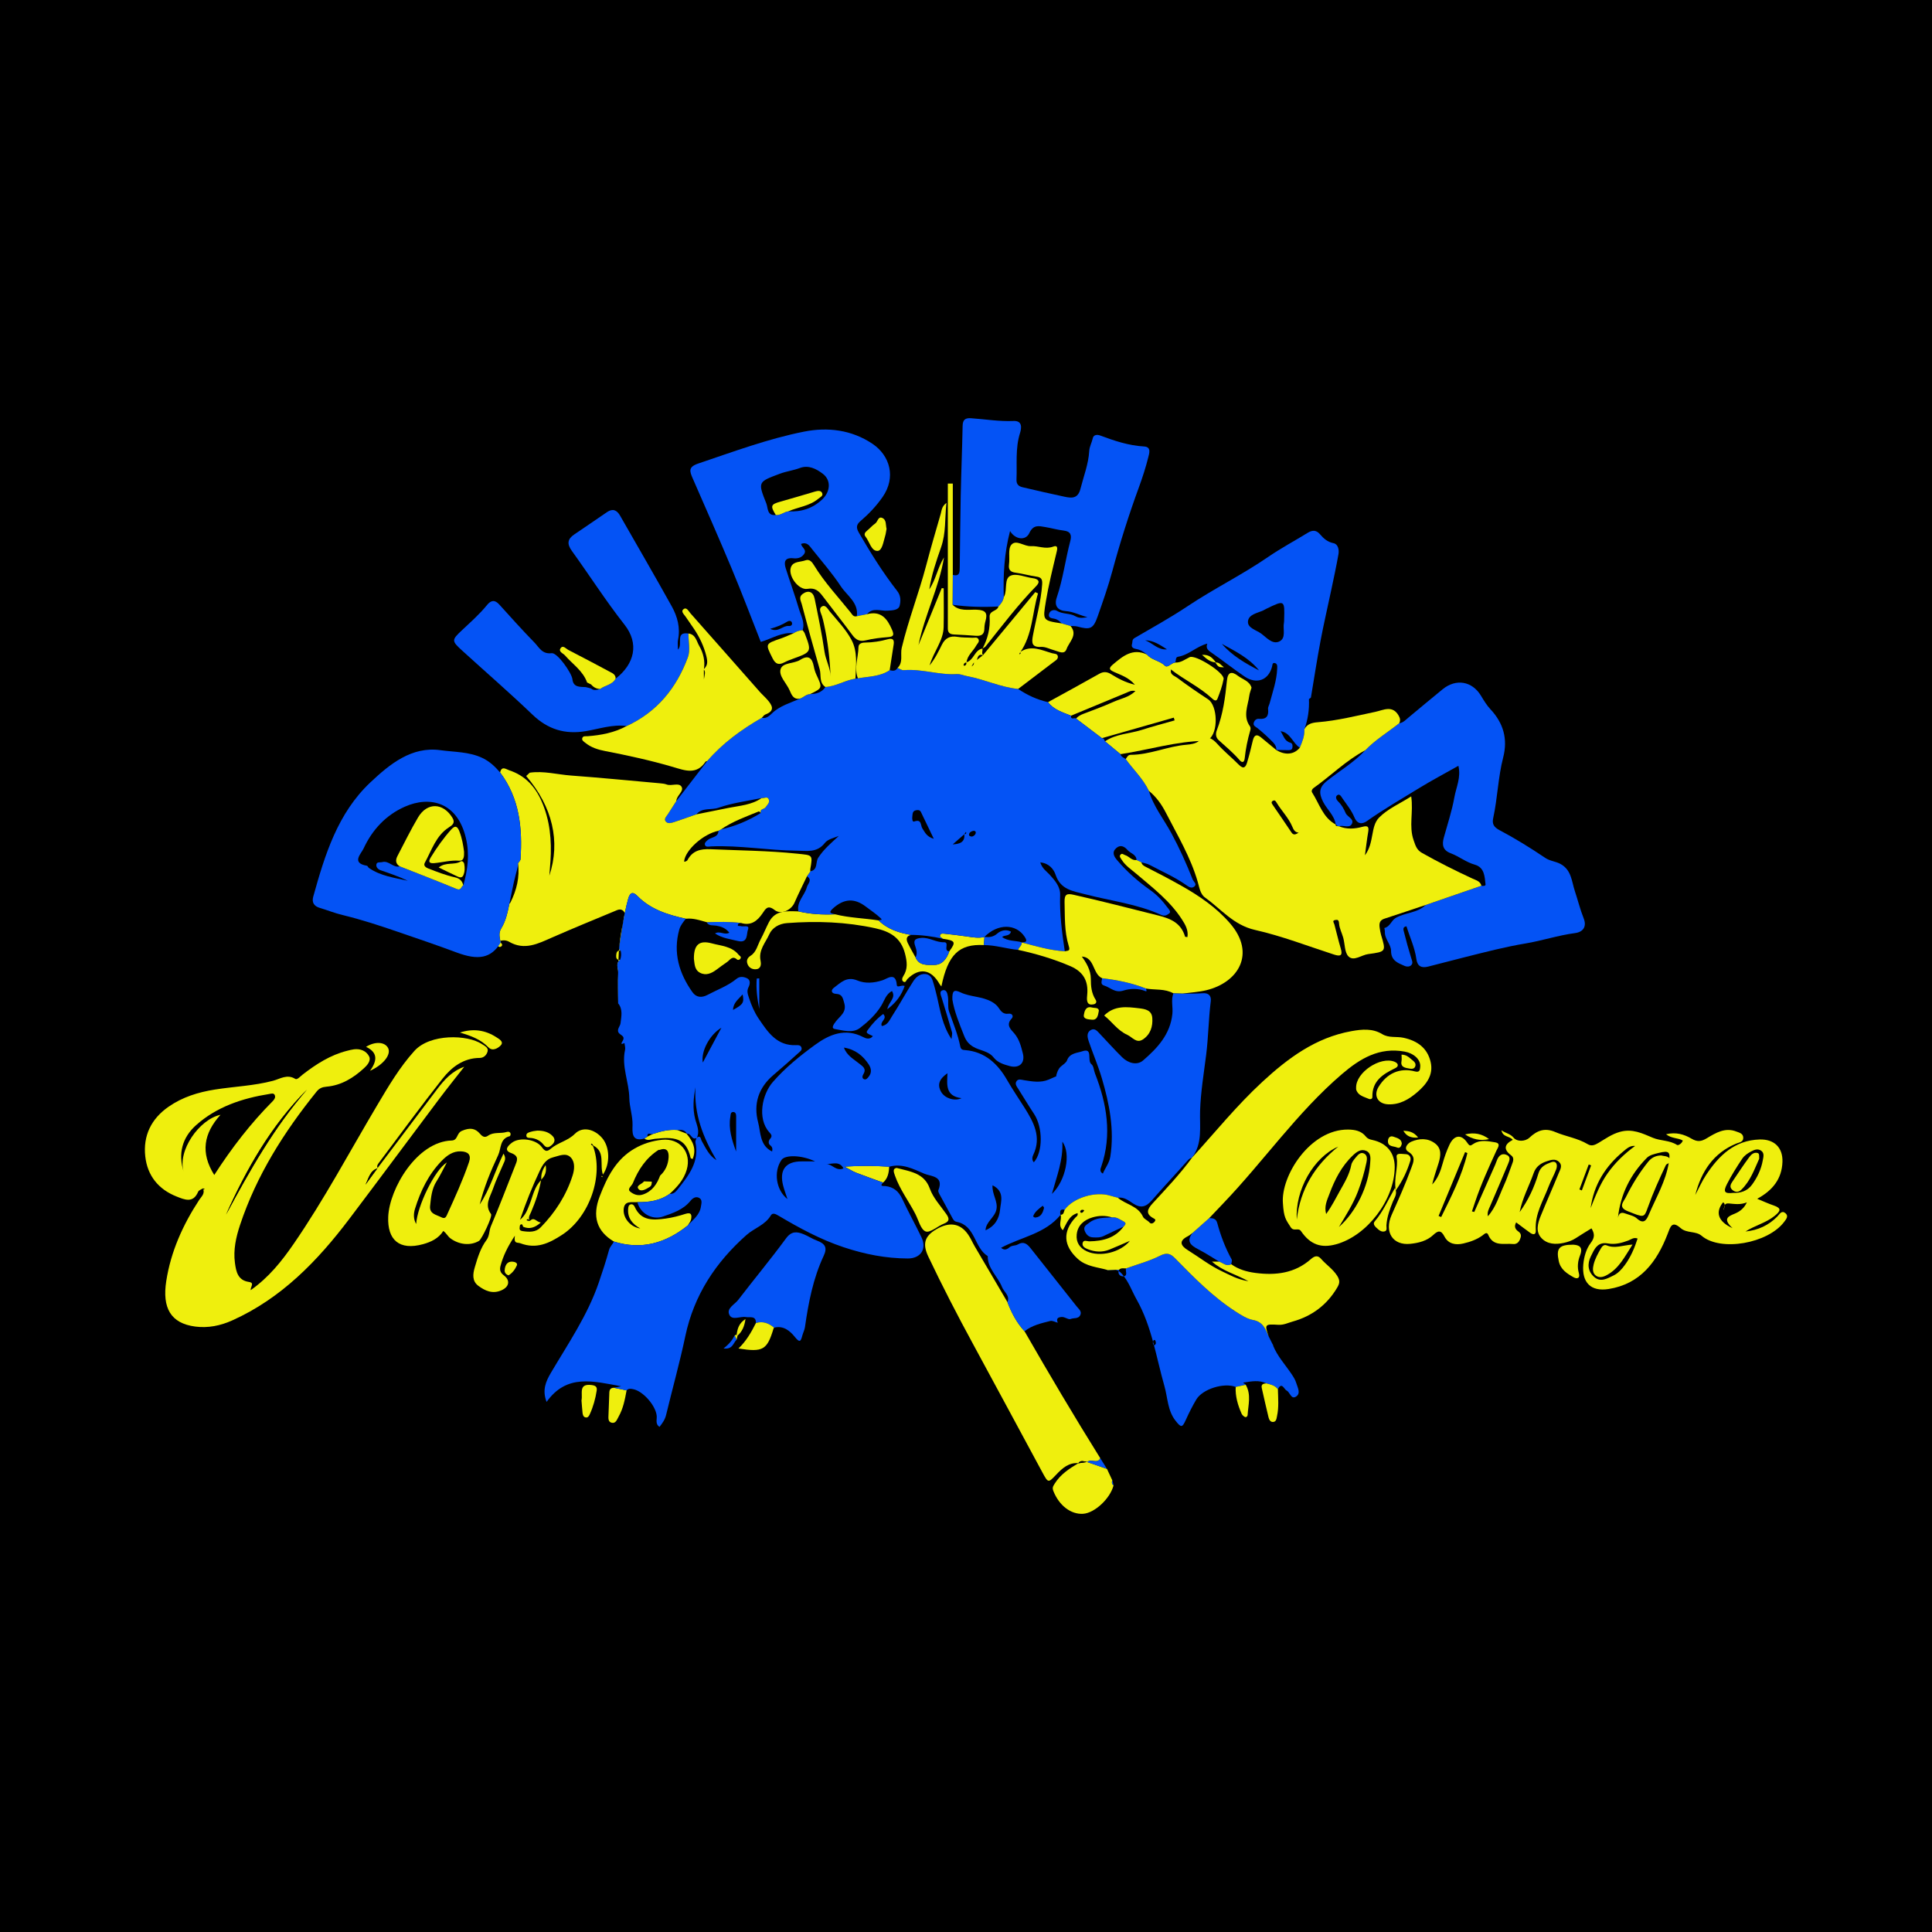 <?xml version="1.0" encoding="utf-8"?>
<!-- Generator: Adobe Illustrator 17.0.0, SVG Export Plug-In . SVG Version: 6.00 Build 0)  -->
<!DOCTYPE svg PUBLIC "-//W3C//DTD SVG 1.1//EN" "http://www.w3.org/Graphics/SVG/1.1/DTD/svg11.dtd">
<svg version="1.1" id="Layer_1" xmlns="http://www.w3.org/2000/svg" xmlns:xlink="http://www.w3.org/1999/xlink" x="0px" y="0px"
	 width="200px" height="200px" viewBox="0 0 200 200" enable-background="new 0 0 200 200" xml:space="preserve">
<rect width="200" height="200"/>
<g>
	<g>
		<path fill="#EFEF0D" d="M39.094,120.911c2.05-2.714,4.102-5.427,6.148-8.143c0.743-0.987,1.556-1.892,2.818-2.338
			c-0.871,1.116-1.76,2.218-2.61,3.35c-3.103,4.13-6.176,8.283-9.292,12.403c-3.296,4.357-7.03,8.221-12.126,10.51
			c-1.217,0.547-2.496,0.803-3.804,0.635c-2.581-0.332-3.443-1.955-3.019-4.705c0.473-3.061,1.722-5.832,3.416-8.415
			c0.224-0.341,0.653-0.677,0.36-1.192c0.061,0.025,0.073,0.225,0.181,0.05c-0.058-0.014-0.116-0.028-0.174-0.042
			c-0.165,0.113-0.416,0.191-0.481,0.346c-0.516,1.227-1.409,0.816-2.224,0.496c-1.885-0.741-3.028-2.162-3.249-4.154
			c-0.238-2.15,0.62-3.899,2.414-5.145c1.442-1.002,3.063-1.502,4.788-1.776c2.004-0.318,4.043-0.384,6.019-0.908
			c0.737-0.195,1.461-0.723,2.31-0.195c0.196,0.122,0.517-0.26,0.763-0.45c1.397-1.079,2.867-2.027,4.609-2.463
			c0.233-0.058,0.467-0.122,0.704-0.151c0.667-0.079,1.269,0.16,1.561,0.726c0.235,0.456-0.208,0.938-0.508,1.214
			c-1.097,1.012-2.358,1.795-3.89,1.928c-0.457,0.04-0.754,0.161-1.04,0.515c-3.368,4.18-6.209,8.663-7.915,13.79
			c-0.42,1.264-0.716,2.579-0.534,3.931c0.121,0.899,0.291,1.806,1.439,1.977c0.63,0.094,0.165,0.487,0.189,0.853
			c1.864-1.306,3.209-2.989,4.435-4.768c3.186-4.623,5.815-9.583,8.679-14.401c1.157-1.946,2.296-3.892,3.836-5.599
			c1.624-1.799,5.495-1.704,7.004-0.698c0.28,0.187,0.685,0.36,0.572,0.762c-0.098,0.351-0.381,0.661-0.814,0.663
			c-1.675,0.007-2.896,0.943-3.841,2.138c-2.261,2.861-4.41,5.81-6.602,8.726c-0.122,0.163-0.251,0.335-0.104,0.552
			c-0.822,0.236-0.947,1.061-1.282,1.705C38.253,122.064,38.673,121.488,39.094,120.911z M19.022,121.317
			c-0.689-2.163,1.598-5.445,3.803-5.913c-1.74,1.923-2.092,3.928-0.645,6.231c1.807-2.806,3.773-5.351,6.052-7.643
			c0.176-0.177,0.32-0.401,0.204-0.639c-0.111-0.23-0.375-0.132-0.562-0.103c-2.795,0.444-5.44,1.321-7.578,3.229
			C18.864,117.755,18.407,119.445,19.022,121.317z M31.773,112.805c-3.705,3.714-6.246,8.186-8.373,12.929
			C25.842,121.196,28.365,116.712,31.773,112.805z"/>
		<path fill="#0453F5" d="M116.561,131.306c1.18-0.425,2.412-0.748,3.52-1.313c0.708-0.36,1.083-0.222,1.559,0.264
			c1.95,1.989,3.894,3.98,6.259,5.506c0.575,0.371,1.198,0.77,1.794,0.877c1.073,0.193,1.306,0.953,1.644,1.714
			c0.149,0.295,0.299,0.595,0.449,0.895c0,0-0.002,0.031-0.002,0.031c0.445,1.12,1.27,1.993,1.926,2.976
			c0.189,0.283,0.381,0.585,0.475,0.906c0.139,0.473,0.509,1.087-0.032,1.421c-0.514,0.316-0.615-0.476-0.965-0.634
			c-0.251-0.113-0.494-0.947-0.901-0.137c-0.302-0.397-0.753-0.493-1.197-0.605c-0.745-0.368-1.535-0.21-2.287-0.096
			c-0.274,0.042,0.136,0.13,0.151,0.24c-0.35,0.073-0.694,0.148-1.038,0.223c-1.225-0.469-3.433,0.217-4.08,1.308
			c-0.395,0.666-0.744,1.362-1.063,2.067c-0.387,0.855-0.49,0.878-1.088,0.117c-0.823-1.048-0.802-2.374-1.144-3.573
			c-0.861-3.019-1.298-6.162-2.875-8.961c-0.499-0.886-0.805-1.833-1.515-2.653c-0.527-0.609-0.994-0.408-1.515-0.492
			c-0.019-0.003-0.045,0.035-0.068,0.055c0.033,0.012,0.065,0.023,0.104,0.035c0.395-0.014,0.785-0.027,1.174-0.041
			c-0.206,0.461,0.147,0.717,0.444,0.689C116.789,132.078,116.483,131.592,116.561,131.306z M119.351,138.934
			c-0.03,0.167,0.025,0.284,0.158,0.325c0.029,0.009,0.148-0.134,0.148-0.207c0-0.115-0.041-0.306-0.11-0.329
			C119.401,138.677,119.384,138.849,119.351,138.934z"/>
		<path fill="#EFEF0D" d="M104.289,134.792c0.416,1.107,0.961,2.139,1.768,3.018c2.544,4.428,5.144,8.823,7.85,13.154
			c-0.311,0.618-0.97,0.009-1.351,0.383c-0.326-0.039-0.677-0.251-0.942,0.134l0.022-0.016c-1.001-0.077-1.666,0.523-2.283,1.174
			c-0.836,0.881-0.838,0.903-1.437-0.203c-2.408-4.446-4.794-8.904-7.21-13.345c-1.611-2.962-3.155-5.956-4.603-9
			c-0.639-1.344-0.379-2.14,0.839-2.848c1.338-0.777,2.436-0.618,3.248,0.513c0.279,0.388,0.464,0.842,0.707,1.257
			C102.026,130.942,103.158,132.867,104.289,134.792z"/>
		<path fill="#EFEF0D" d="M118.74,67.76c0.486,0.586,1.309,0.617,1.857,1.157c0.271,0.266,0.659-0.294,1.043-0.332
			c0.589,0.042,1.028-0.324,1.516-0.557c0.608-0.29,3.628,1.617,3.51,2.268c-0.125,0.693-0.373,1.37-0.631,2.029
			c-0.14,0.358-0.413,0.115-0.57-0.03c-1.288-1.187-2.888-1.929-4.257-2.996c0.001,0.001-0.028,0.035-0.028,0.035l0.045-0.018
			c-0.144,0.526,0.358,0.639,0.612,0.829c1.044,0.782,2.122,1.522,3.213,2.237c1.024,0.671,1.087,3.512,0.064,4.165
			c-0.112,0.072-0.252,0.14-0.38,0.142c-2.98,0.045-5.826,0.94-8.743,1.382c-0.534-0.443-1.068-0.886-1.601-1.328
			c1.145-0.782,2.536-0.779,3.8-1.183c1.126-0.36,2.271-0.66,3.407-0.986c-0.029-0.095-0.058-0.189-0.087-0.284
			c-2.48,0.709-4.96,1.417-7.44,2.126c-0.894-0.678-1.788-1.355-2.678-2.03c0.2-0.236,0.454-0.371,0.741-0.481
			c1.058-0.404,2.124-0.794,3.157-1.257c0.738-0.331,1.59-0.462,2.25-1.11c-0.421-0.103-0.684,0.071-0.966,0.189
			c-1.898,0.791-3.799,1.575-5.699,2.361c-0.866-0.347-1.78-0.611-2.386-1.4c1.77-0.975,3.548-1.938,5.306-2.935
			c0.454-0.257,0.821-0.213,1.24,0.045c0.697,0.43,1.413,0.83,2.454,1.09c-0.68-0.788-1.457-0.999-2.153-1.324
			c-0.431-0.201-0.646-0.336-0.149-0.758C116.229,67.926,117.244,67.058,118.74,67.76z"/>
		<path fill="#EFEF0D" d="M61.38,118.615c1.149,3.047-0.339,7.356-3.195,9.215c-1.313,0.854-2.635,1.509-4.308,0.876
			c-0.329-0.124-0.708,0.099-0.576-0.789c-0.764,1.153-1.208,2.09-1.484,3.111c-0.109,0.402-0.041,0.711,0.328,0.986
			c0.704,0.526,0.576,1.2-0.236,1.558c-0.918,0.405-1.697,0.057-2.398-0.469c-0.648-0.486-0.568-1.209-0.366-1.895
			c0.292-0.99,0.591-1.997,1.209-2.829c0.338-0.456,0.264-0.969,0.465-1.44c0.876-2.054,1.667-4.145,2.49-6.222
			c0.223-0.562,0.484-1.04-0.417-1.363c-0.803-0.288-0.247-0.795,0.102-1.061c0.786-0.6,2.486-0.372,3.091,0.454
			c0.335,0.458,0.533,0.511,0.95,0.153c0.738-0.631,1.734-0.787,2.475-1.527c0.807-0.805,2.036-0.486,2.827,0.439
			c0.795,0.93,0.848,2.652,0.079,3.779c-0.369-1.016,0.288-2.354-1.005-3.007c-0.053-0.065-0.105-0.131-0.158-0.197
			c-0.025,0.024-0.05,0.047-0.075,0.071C61.246,118.512,61.313,118.563,61.38,118.615z M54.856,126.393
			c0.446-0.472,0.652,0.099,1.128,0.162c-0.621,0.548-1.164,0.701-1.79,0.455c-0.114-0.045-0.06-0.393-0.313-0.233
			c-0.079,0.05-0.084,0.246-0.09,0.377c-0.012,0.226,0.158,0.267,0.336,0.293c0.662,0.095,1.332,0.133,1.841-0.387
			c1.509-1.54,2.654-3.325,3.309-5.38c0.186-0.583,0.278-1.352-0.173-1.842c-0.512-0.556-1.222-0.185-1.842-0.034
			c-0.741,0.18-1.093,0.775-1.389,1.399c-0.755,1.596-1.412,3.232-2.04,5.068c0.59-0.489,0.758-1.033,0.973-1.557
			c0.36-0.878,0.5-1.864,1.232-2.564l-0.022-0.019c-0.192,1.157-0.58,2.258-1.033,3.33c-0.138,0.327-0.351,0.584-0.128,0.936
			c-0.089-0.065-0.118-0.241-0.285-0.156c-0.023,0.011-0.029,0.055-0.042,0.084C54.637,126.346,54.746,126.37,54.856,126.393z"/>
		<path fill="#EFEF0D" d="M49.658,124.688c1.067-1.571,1.57-3.431,2.464-5.267c0.317,0.503,0.105,0.787-0.019,1.08
			c-0.363,0.854-0.77,1.693-1.071,2.568c-0.287,0.835-0.913,1.659-0.201,2.611c0.176,0.235-0.963,2.609-1.244,2.775
			c-0.901,0.534-2.077,0.392-2.955-0.259c-0.286-0.212-0.413-0.534-0.743-0.768c-0.483,0.776-1.276,1.142-2.085,1.366
			c-2.48,0.686-3.713-0.449-3.616-2.832c0.118-2.903,2.972-7.79,6.569-7.897c0.659-0.02,0.483-0.752,1.055-0.999
			c0.829-0.358,1.38-0.279,1.875,0.3c0.294,0.343,0.525,0.417,0.847,0.194c0.586-0.405,1.281-0.185,1.902-0.376
			c0.165-0.051,0.359-0.04,0.418,0.171c0.021,0.077-0.034,0.248-0.083,0.26c-1.046,0.254-0.879,1.277-1.198,1.957
			C50.803,121.213,50.111,122.895,49.658,124.688z M43.081,126.707c0.11-1.832,1.914-5.604,3.176-6.37
			c-0.381,0.705-0.685,1.352-1.067,1.951c-0.5,0.784-0.57,1.666-0.666,2.541c-0.092,0.839,0.633,0.91,1.164,1.184
			c0.4,0.206,0.498-0.059,0.606-0.297c0.808-1.776,1.619-3.55,2.253-5.4c0.277-0.809-0.124-1.096-0.83-1.128
			c-0.821-0.037-1.447,0.422-1.979,0.967c-1.369,1.403-2.203,3.122-2.776,4.974C42.802,125.65,42.788,126.194,43.081,126.707z"/>
		<path fill="#EFEF0D" d="M69.322,123.587c-1.001,0.718-2.146,0.875-3.335,0.856c-0.594,0.053-1.38-0.215-1.427,0.792
			c-0.042,0.909,0.74,1.799,1.724,1.938c-0.824-0.465-1.325-1.071-1.259-2.012c0.015-0.209,0.035-0.435,0.283-0.488
			c0.189-0.04,0.328,0.105,0.397,0.26c0.662,1.497,1.948,1.381,3.217,1.211c0.69-0.093,1.375-0.275,2.04-0.487
			c0.634-0.202,0.658,0.15,0.577,0.57c-0.043,0.223-0.22,0.42-0.337,0.629c-2.276,1.829-4.789,2.567-7.658,1.666
			c-1.793-1.072-2.253-2.625-1.457-4.69c0.763-1.981,1.682-3.829,3.62-4.942c0.878-0.504,1.825-0.794,2.826-0.9
			c1.851-0.196,3.085,1.313,2.555,3.105C70.783,122.129,70.093,122.886,69.322,123.587z M68.339,121.695
			c0.555-0.509,0.836-1.163,0.875-1.893c0.032-0.592-0.165-1.041-0.914-0.771c-0.044-0.003-0.088,0-0.131,0.009
			c-1.294,0.83-2.095,2.046-2.656,3.439c-0.118,0.292-0.62,0.591-0.28,0.873c0.329,0.272,0.791,0.487,1.328,0.301
			c0.976-0.338,1.451-1.083,1.784-1.978L68.339,121.695z"/>
		<path fill="#0453F5" d="M78.252,136.962c0.013-0.801-0.612-0.544-1.033-0.62c-0.581-0.105-1.403,0.382-1.708-0.219
			c-0.348-0.686,0.533-1.068,0.901-1.548c1.636-2.137,3.364-4.205,4.954-6.375c0.572-0.781,1.133-0.713,1.828-0.433
			c0.464,0.187,0.887,0.478,1.355,0.651c0.884,0.327,1.115,0.74,0.721,1.581c-1.099,2.346-1.578,4.85-1.941,7.388
			c-0.043,0.298-0.196,0.579-0.274,0.874c-0.163,0.62-0.271,0.765-0.771,0.14c-0.505-0.63-1.185-1.206-2.151-0.961
			C79.582,136.979,78.977,136.736,78.252,136.962z"/>
		<path fill="#EFEF0D" d="M115.276,153.761c-0.343,1.362-1.949,2.866-3.145,2.945c-1.286,0.085-2.492-0.868-3.081-2.34
			c-0.143-0.357-0.046-0.494,0.132-0.781c0.605-0.973,1.516-1.553,2.454-2.119c0,0-0.022,0.016-0.022,0.016
			c0.303-0.046,0.607-0.092,0.911-0.139c0.689,0.238,1.378,0.477,2.067,0.715c0.185,0.396,0.37,0.792,0.555,1.189
			C115.07,153.449,115.088,153.627,115.276,153.761z"/>
		<path fill="#EFEF0D" d="M92.817,120.905c1.475,0.376,2.868,0.556,3.43,2.121c0.36,1.003,1.112,1.788,1.713,2.652
			c0.328,0.471,0.354,0.761-0.254,0.999c-0.657,0.258-1.42,0.973-1.883,0.802c-0.505-0.187-0.731-1.155-1.058-1.794
			c-0.686-1.339-1.618-2.549-2.119-3.986C92.519,121.339,92.382,120.973,92.817,120.905z"/>
		<path fill="#0453F5" d="M127.456,130.871c-0.492,0.27-0.842-0.124-1.246-0.268c-0.716-0.426-1.413-0.889-2.152-1.269
			c-0.779-0.401-1.304-0.826-0.593-1.713c0.572-0.508,1.143-1.016,1.715-1.524c0.374,0.014,0.703,0.037,0.832,0.515
			c0.354,1.309,0.83,2.573,1.49,3.765C127.568,130.497,127.475,130.704,127.456,130.871z"/>
		<path fill="#EFEF0D" d="M140.385,112.611c-0.048-1.598,2.527-3.291,3.976-2.701c0.437,0.178,0.436,0.49,0.09,0.658
			c-1.284,0.622-2.42,1.319-2.383,2.987c0.005,0.218-0.21,0.273-0.378,0.197c-0.486-0.219-1.072-0.313-1.284-0.915
			C140.374,112.745,140.387,112.635,140.385,112.611z"/>
		<path fill="#EFEF0D" d="M78.252,136.962c0.725-0.226,1.331,0.017,1.88,0.479c-0.019,0.03-0.046,0.056-0.055,0.087
			c-0.671,2.223-1.085,2.471-3.631,2.068C77.265,138.812,77.779,137.9,78.252,136.962z"/>
		<path fill="#EFEF0D" d="M162.857,128.849c0.584,0.036,1.063,0.213,0.704,1.123c-0.224,0.569-0.298,1.191-0.119,1.815
			c0.157,0.546-0.178,0.645-0.547,0.435c-0.679-0.386-1.347-0.798-1.534-1.678C161.084,129.236,161.37,128.85,162.857,128.849z"/>
		<path fill="#EFEF0D" d="M131.091,143.207c0.444,0.112,0.896,0.208,1.197,0.605c0.021,0.929,0.112,1.86-0.09,2.779
			c-0.056,0.255-0.067,0.602-0.428,0.61c-0.281,0.006-0.4-0.266-0.456-0.497c-0.244-1.002-0.468-2.01-0.696-3.016
			C130.528,143.287,130.79,143.226,131.091,143.207z"/>
		<path fill="#EFEF0D" d="M63.544,143.658c0.44,0.09,0.88,0.18,1.321,0.271c-0.175,0.938-0.346,1.879-0.828,2.721
			c-0.162,0.283-0.28,0.719-0.695,0.636c-0.434-0.087-0.356-0.527-0.349-0.855c0.015-0.748,0.071-1.496,0.083-2.244
			C63.081,143.85,63.208,143.676,63.544,143.658z"/>
		<path fill="#EFEF0D" d="M91.419,122.421c-0.934-0.34-1.872-0.668-2.799-1.027c-0.337-0.13-0.646-0.332-1.211-0.629
			c1.725-0.107,3.18-0.088,4.636,0.01C92.021,121.394,91.915,121.982,91.419,122.421z"/>
		<path fill="#EFEF0D" d="M60.196,144.971c0.151-0.705-0.362-1.778,1.062-1.59c0.383,0.051,0.572,0.179,0.512,0.57
			c-0.13,0.846-0.358,1.664-0.712,2.445c-0.085,0.187-0.197,0.39-0.444,0.334c-0.233-0.052-0.288-0.276-0.31-0.481
			C60.257,145.81,60.229,145.369,60.196,144.971z"/>
		<path fill="#EFEF0D" d="M67.609,117.378c0.811-0.272,1.633-0.472,2.498-0.403c0.336,0.134,0.673,0.268,1.01,0.401
			c0,0-0.043-0.008-0.043-0.008c0.648,0.762,1.05,1.579,0.63,2.612c-0.101-0.045-0.199-0.06-0.206-0.095
			c-0.491-2.206-1.808-2.18-3.722-1.991c-0.369,0.036-0.722,0.242-1.075-0.034c0.104-0.063,0.209-0.127,0.308-0.189
			C67.205,117.574,67.407,117.476,67.609,117.378z"/>
		<path fill="#EFEF0D" d="M38.301,110.853c0.867-1.19,0.69-1.964-0.407-2.484c0.942-0.594,1.963-0.516,2.285,0.129
			C40.5,109.139,39.76,110.18,38.301,110.853z"/>
		<path fill="#EFEF0D" d="M127.918,143.574c0.344-0.075,0.688-0.15,1.038-0.223c0.592,1.016,0.258,2.088,0.196,3.141
			c-0.008,0.129-0.151,0.263-0.293,0.186c-0.136-0.073-0.275-0.205-0.335-0.345C128.14,145.455,127.87,144.548,127.918,143.574z"/>
		<path fill="#EFEF0D" d="M47.611,106.89c1.36-0.443,2.623-0.265,3.775,0.486c0.255,0.166,0.805,0.458,0.455,0.835
			c-0.268,0.288-0.844,0.656-1.273,0.213C49.745,107.574,48.71,107.213,47.611,106.89z"/>
		<path fill="#EFEF0D" d="M55.63,117.041c0.639,0.003,1.163,0.138,1.569,0.556c0.29,0.299,0.26,0.621-0.042,0.901
			c-0.274,0.254-0.56,0.417-0.866,0.026c-0.334-0.426-0.775-0.663-1.317-0.722c-0.188-0.02-0.474,0.037-0.487-0.244
			c-0.013-0.296,0.293-0.338,0.503-0.406C55.215,117.08,55.46,117.069,55.63,117.041z"/>
		<path fill="#EFEF0D" d="M145.088,109.175c0.449,0.012,0.7,0.207,0.92,0.405c0.239,0.215,0.642,0.416,0.499,0.809
			c-0.132,0.362-0.52,0.243-0.807,0.191c-0.391-0.07-0.727-0.214-0.617-0.738C145.122,109.647,145.088,109.438,145.088,109.175z"/>
		<path fill="#EFEF0D" d="M52.64,132.025c-0.39-0.145-0.43-0.411-0.382-0.684c0.076-0.437,0.289-0.769,0.799-0.735
			c0.238,0.016,0.56,0.135,0.444,0.396C53.317,131.416,53.026,131.8,52.64,132.025z"/>
		<path fill="#EFEF0D" d="M151.665,117.434c0.947-0.232,1.761-0.069,2.478,0.486C153.222,118.134,152.396,117.927,151.665,117.434z"
			/>
		<path fill="#0453F5" d="M114.592,152.058c-0.689-0.238-1.378-0.477-2.067-0.715c0.001,0,0.031,0.004,0.031,0.004
			c0.381-0.373,1.039,0.235,1.351-0.383C114.135,151.329,114.364,151.694,114.592,152.058z"/>
		<path fill="#EFEF0D" d="M76.258,138.158c0.085-0.594,0.216-1.162,0.917-1.615c-0.115,0.776-0.347,1.302-0.822,1.717
			C76.304,138.242,76.272,138.208,76.258,138.158z"/>
		<path fill="#0453F5" d="M76.253,138.682c-0.348,0.332-0.401,1.042-1.353,0.907c0.575-0.437,0.907-0.865,1.155-1.349
			C76.121,138.389,76.187,138.536,76.253,138.682z"/>
		<polygon fill="#EFEF0D" points="131.785,139.28 131.787,139.249 131.829,139.219 		"/>
		<path fill="#0453F5" d="M115.276,153.761c-0.188-0.135-0.206-0.312-0.13-0.514C115.19,153.418,115.233,153.59,115.276,153.761z"/>
		<path fill="#EFEF0D" d="M76.253,138.682c-0.066-0.147-0.132-0.293-0.197-0.442c0.068-0.028,0.135-0.055,0.202-0.082
			c0.015,0.05,0.046,0.084,0.095,0.102C76.32,138.401,76.286,138.542,76.253,138.682z"/>
		<path fill="#EFEF0D" d="M62.376,121.794c-0.011,0.022-0.022,0.045-0.033,0.067c-0.032-0.023-0.063-0.047-0.095-0.07
			c0.022-0.022,0.044-0.045,0.065-0.067C62.334,121.748,62.355,121.771,62.376,121.794z"/>
		<path fill="#EFEF0D" d="M101.848,97.833c-2.569-0.131-3.714,0.978-4.397,4.284c-0.071-0.093-0.141-0.166-0.188-0.25
			c-0.867-1.536-2.086-1.737-3.32-0.529c-0.135,0.132-0.18,0.443-0.432,0.276c-0.182-0.121-0.128-0.372-0.006-0.559
			c0.493-0.756,0.397-1.505,0.176-2.355c-0.427-1.644-1.565-2.277-3.077-2.608c-3.022-0.661-6.067-0.766-9.138-0.533
			c-0.832,0.063-1.535,0.491-1.835,1.167c-0.381,0.858-1.127,1.627-0.898,2.724c0.057,0.272,0.086,0.768-0.357,0.867
			c-0.383,0.086-0.793-0.076-0.962-0.443c-0.158-0.343-0.131-0.671,0.303-0.947c0.586-0.372,0.711-1.108,1.027-1.69
			c0.311-0.573,0.549-1.185,0.85-1.764c0.674-1.298,1.892-1.155,3.06-1.125c1.249,0.294,2.518,0.358,3.795,0.301
			c1.477,0.37,3.005,0.401,4.505,0.634c0.937,0.922,2.119,1.293,3.373,1.502c-0.53,0.103-0.537,0.454-0.355,0.834
			c0.246,0.513,0.538,1.005,0.81,1.505c0.384,0.879,1.238,0.761,1.917,0.765c0.836,0.005,1.31-0.639,1.572-1.406
			c0.71-0.969,0.637-1.11-0.669-1.302c-0.104-0.085-0.289-0.164-0.296-0.256c-0.024-0.297,0.233-0.293,0.426-0.272
			c0.782,0.084,1.564,0.177,2.343,0.288c0.608,0.086,1.211,0.206,1.825,0.058c0,0,0.012-0.008,0.012-0.008
			C101.89,97.27,101.869,97.552,101.848,97.833z"/>
		<path fill="#0453F5" d="M76.713,95.546c-0.099,0.028-0.253,0.027-0.287,0.09c-0.164,0.304,0.122,0.189,0.239,0.233
			c0.287,0.109,0.987-0.186,0.759,0.389c-0.157,0.396,0.037,1.427-1.049,1.152c-0.79-0.2-1.611-0.277-2.358-0.781
			c0.512-0.303,0.965,0.209,1.481-0.077c-0.362-0.471-0.826-0.639-1.351-0.729c-0.351-0.06-0.778,0.062-1-0.36
			C74.338,95.435,75.527,95.394,76.713,95.546z"/>
		<path fill="#010101" d="M31.773,112.805c-3.408,3.907-5.932,8.391-8.373,12.929C25.527,120.991,28.069,116.519,31.773,112.805z"/>
		<path fill="#010101" d="M39.094,120.911c-0.42,0.576-0.841,1.153-1.261,1.729c0.335-0.644,0.46-1.469,1.282-1.705
			C39.116,120.937,39.094,120.911,39.094,120.911z"/>
		<path fill="#010101" d="M20.992,123.024c0.058,0.014,0.116,0.028,0.174,0.042c-0.109,0.175-0.12-0.026-0.181-0.05
			C20.983,123.011,20.992,123.024,20.992,123.024z"/>
		<path fill="#0453F5" d="M116.313,126.978c-0.688,0.323-1.38,0.638-2.061,0.973c-0.358,0.176-0.731,0.158-1.106,0.142
			c-0.468-0.02-0.73-0.32-0.872-0.719c-0.156-0.438,0.257-0.615,0.491-0.801c0.682-0.542,1.53-0.508,2.351-0.55
			c0.472-0.067,0.816,0.224,1.194,0.416C116.656,126.615,116.48,126.797,116.313,126.978z"/>
		<path fill="#0453F5" d="M118.634,102.335c0.014,0.103,0.136,0.345-0.053,0.267c-0.761-0.311-1.623-0.27-2.272-0.062
			c-0.898,0.289-1.35-0.321-1.999-0.511c-0.442-0.129-0.244-0.48-0.218-0.764C115.647,101.45,117.174,101.751,118.634,102.335z"/>
		<path fill="#0453F5" d="M101.911,96.989c0.476,0.044,0.888,0.03,1.312-0.338c0.354-0.307,0.891-0.493,1.433-0.209
			c-0.147,0.509-0.648,0.327-0.919,0.556c0.608,0.46,1.366,0.349,2.039,0.547c0.029,0.338-0.291,0.506-0.381,0.786
			c-1.19-0.109-2.341-0.497-3.547-0.497C101.869,97.552,101.89,97.27,101.911,96.989z"/>
		<path fill="#010101" d="M112.556,151.348c0,0-0.03-0.004-0.031-0.004c-0.304,0.046-0.608,0.092-0.911,0.138
			C111.88,151.097,112.23,151.308,112.556,151.348z"/>
		<polygon fill="#010101" points="121.226,69.317 121.181,69.335 121.209,69.3 		"/>
		<path fill="#010101" d="M105.584,67.513c0.084,0.062,0.096,0.131,0.01,0.197c-0.017,0.013-0.058-0.004-0.088-0.008
			c0.035-0.058,0.069-0.115,0.103-0.173C105.608,67.528,105.584,67.513,105.584,67.513z"/>
		<path fill="#010101" d="M54.856,126.393c-0.109-0.023-0.218-0.047-0.328-0.07c0.014-0.029,0.02-0.072,0.042-0.084
			c0.167-0.085,0.196,0.092,0.285,0.156C54.856,126.396,54.856,126.393,54.856,126.393z"/>
		<path fill="#010101" d="M61.38,118.615c-0.067-0.052-0.134-0.104-0.201-0.156c0.025-0.024,0.05-0.047,0.075-0.071
			c0.052,0.066,0.105,0.131,0.158,0.197C61.412,118.585,61.38,118.615,61.38,118.615z"/>
		<path fill="#0453F5" d="M98.59,103.474c-0.028-0.899,0.155-1.074,0.838-0.746c1.023,0.491,2.237,0.401,3.256,0.986
			c0.282,0.162,0.52,0.359,0.678,0.594c0.263,0.391,0.49,0.707,1.039,0.63c0.382-0.053,0.556,0.261,0.323,0.506
			c-0.658,0.694-0.022,1.172,0.299,1.561c0.509,0.617,0.681,1.336,0.862,2.044c0.256,1.004-0.38,1.576-1.365,1.309
			c-0.615-0.167-1.248-0.358-1.652-0.878c-0.547-0.703-1.431-0.705-2.115-1.115c-0.456-0.274-0.734-0.605-0.936-1.112
			C99.295,105.947,98.774,104.649,98.59,103.474z"/>
		<path fill="#0453F5" d="M93.651,102.067c-0.333,0.957-0.866,1.703-1.796,2.41c0.121-0.757,0.936-1.161,0.48-1.886
			c-0.621,0.32-0.786,0.993-1.104,1.514c-0.576,0.942-1.379,1.672-2.213,2.314c-0.734,0.564-1.738,0.251-2.586,0.106
			c-0.442-0.076-0.118-0.502,0.094-0.783c0.42-0.557,1.139-0.942,0.874-1.888c-0.142-0.509-0.206-0.936-0.812-0.965
			c-0.59-0.028-0.575-0.408-0.263-0.638c0.702-0.518,1.319-1.221,2.443-0.747c0.792,0.334,1.719,0.262,2.617-0.037
			c0.452-0.151,1.342-0.891,1.451,0.483C92.866,102.326,93.301,101.919,93.651,102.067z"/>
		<path fill="#EFEF0D" d="M114.302,105.128c1.079-1.074,2.361-0.899,3.625-0.75c0.615,0.073,1.291,0.187,1.357,0.987
			c0.073,0.901-0.198,1.731-0.978,2.241c-0.667,0.436-1.079-0.24-1.615-0.483C115.679,106.666,115.104,105.753,114.302,105.128z"/>
		<path fill="#EFEF0D" d="M71.833,99.26c-0.015-1.467,0.547-1.958,1.865-1.6c0.964,0.263,2.05,0.291,2.766,1.179
			c0.103,0.127,0.309,0.177,0.189,0.39c-0.078,0.139-0.261,0.182-0.356,0.097c-0.49-0.439-0.726,0.056-1.033,0.264
			c-0.368,0.25-0.728,0.515-1.084,0.782c-0.522,0.392-1.099,0.654-1.718,0.326C71.867,100.382,71.908,99.726,71.833,99.26z"/>
		<path fill="#EFEF0D" d="M113.756,104.62c-0.093,0.554-0.183,0.994-0.734,0.937c-0.334-0.035-0.893-0.043-0.822-0.484
			c0.045-0.279,0.146-0.956,0.825-0.779C113.318,104.37,113.716,104.272,113.756,104.62z"/>
		<path fill="#0453F5" d="M78.602,101.281c0,1.056,0,2.111,0,3.167c-0.209-1.042-0.351-2.092-0.263-3.151
			C78.427,101.291,78.514,101.286,78.602,101.281z"/>
		<path fill="#EFEF0D" d="M129.559,71.188c-0.085,0.294-0.196,0.554-0.232,0.823c-0.145,1.061-0.685,2.132,0.069,3.18
			c0.067,0.094,0.072,0.274,0.037,0.394c-0.282,0.96-0.478,1.935-0.584,2.929c-0.045,0.416-0.263,0.479-0.525,0.175
			c-0.654-0.757-1.417-1.394-2.157-2.06c-0.31-0.279-0.351-0.647-0.199-1.042c0.637-1.654,0.869-3.393,1.044-5.14
			c0.09-0.895,0.491-0.978,1.129-0.492C128.638,70.336,129.351,70.487,129.559,71.188z"/>
		<path fill="#EFEF0D" d="M124.435,67.787c0.772-0.026,1.072,0.31,1.438,0.797C125.262,68.525,124.926,68.235,124.435,67.787z"/>
		<path fill="#EFEF0D" d="M125.803,68.58c0.428-0.043,0.585,0.271,0.898,0.5C126.147,69.068,126.147,69.068,125.803,68.58z"/>
		<path fill="#0453F5" d="M94.78,99.122c0.191-0.396,0.111-0.767-0.032-1.168c-0.189-0.534-0.128-0.808,0.624-0.862
			c0.856-0.061,1.524,0.475,2.343,0.449c0.626-0.021-0.11,0.9,0.555,0.941c-0.262,0.766-0.737,1.41-1.572,1.406
			C96.018,99.883,95.163,100.001,94.78,99.122z"/>
		<path fill="#EFEF0D" d="M171.952,119.611c0.314,0.084,0.713,0.035,0.917,0.359c0.287,0.458-0.309,0.41-0.425,0.655
			c-0.674,1.429-1.327,2.866-1.856,4.357c-0.397,1.118-0.396,1.074-2.088,0.4c-1.046-0.417-0.427-0.969-0.188-1.455
			c0.638-1.296,1.393-2.523,2.302-3.654C170.965,119.838,171.394,119.627,171.952,119.611z"/>
		<path fill="#EFEF0D" d="M168.998,128.836c-0.81,1.252-1.392,2.475-2.663,3.163c-0.391,0.212-0.794,0.305-1.135,0.047
			c-0.361-0.273-0.33-0.724-0.23-1.139c0.146-0.607,0.455-1.142,0.758-1.679c0.132-0.234,0.35-0.415,0.582-0.313
			C167.159,129.287,167.982,128.906,168.998,128.836z"/>
		<path fill="#EFEF0D" d="M182.109,119.958c-0.478,1.043-0.893,2.286-1.86,3.216c-0.282,0.271-0.628,0.268-0.93-0.008
			c-0.298-0.272-0.176-0.558,0.008-0.83c0.576-0.852,1.136-1.716,1.749-2.541c0.187-0.252,0.463-0.546,0.862-0.438
			C182.143,119.412,182.105,119.626,182.109,119.958z"/>
		<path fill="#EFEF0D" d="M56.039,122.148c-0.042-0.508,0.057-0.973,0.446-1.537c0.131,0.72-0.088,1.144-0.468,1.517
			C56.017,122.129,56.039,122.148,56.039,122.148z"/>
		<path fill="#EFEF0D" d="M66.667,122.294c0.268,0.009,0.537,0.018,0.805,0.027c-0.002,0.206-0.01,0.416-0.206,0.54
			c-0.372,0.236-0.9,0.562-1.175,0.213C65.807,122.714,66.479,122.578,66.667,122.294z"/>
		<g>
			<path fill="#0453F5" d="M88.555,70.253c0.085-0.011,0.17-0.021,0.255-0.032c1.117-0.201,2.294-0.17,3.289-0.845
				c0.315,0.077,0.621,0.121,0.81-0.236c0.215,0.084,0.439,0.256,0.645,0.237c1.851-0.168,3.635,0.517,5.481,0.402
				c0.367-0.023,0.73,0.149,1.088,0.215c1.789,0.329,3.451,1.15,5.274,1.325c0.947,0.645,1.973,1.111,3.092,1.37
				c0.606,0.789,1.521,1.053,2.386,1.4c-0.049,0.48,0.357,0.168,0.512,0.294c0.894,0.678,1.788,1.355,2.683,2.033
				c0.215,0.003,0.251,0.182,0.32,0.327c0.534,0.443,1.068,0.886,1.599,1.326c0.066,0.285,0.338,0.358,0.538,0.506
				c0.801,1.098,1.807,2.045,2.403,3.292c0.473,1.62,1.542,2.925,2.327,4.38c0.84,1.556,1.565,3.16,2.211,4.802
				c0.09,0.228,0.467,0.459,0.18,0.714c-0.318,0.282-0.657-0.006-0.914-0.185c-1.165-0.811-2.464-1.372-3.707-2.035
				c-0.264-0.141-0.578-0.188-0.872-0.279c-0.169-0.079-0.335-0.157-0.501-0.234c-0.026-0.593-0.626-0.68-0.928-1.031
				c-0.293-0.341-0.709-0.603-1.157-0.218c-0.494,0.424-0.27,0.857,0.066,1.254c1.013,1.197,2.182,2.223,3.461,3.126
				c0.701,0.495,1.273,1.118,1.774,1.804c0.115,0.157,0.413,0.422,0.149,0.607c-0.197,0.138-0.43,0.315-0.816,0.138
				c-2.49-1.141-5.222-1.445-7.843-2.131c-1.305-0.342-2.566-0.468-3.087-2.027c-0.19-0.568-0.673-1.192-1.586-1.278
				c0.214,0.664,0.651,0.92,0.966,1.265c0.556,0.608,1.119,1.26,1.091,2.094c-0.065,1.973,0.194,3.907,0.482,5.844
				c-1.528-0.086-2.984-0.527-4.451-0.914c0.417-0.033,0.636-0.073,0.299-0.586c-0.9-1.375-2.789-1.391-4.175,0.019
				c-0.614,0.147-1.218,0.028-1.826-0.058c-0.779-0.11-1.561-0.204-2.343-0.288c-0.194-0.021-0.45-0.025-0.426,0.272
				c0.007,0.093,0.193,0.171,0.296,0.256c-1.079-0.239-2.167-0.395-3.274-0.397c-1.255-0.208-2.437-0.58-3.374-1.502
				c0.064-0.091,0.499,0.044,0.211-0.231c-0.469-0.446-1.022-0.804-1.539-1.199c-1.192-0.911-2.269-0.816-3.386,0.181
				c-0.568,0.507-0.164,0.517,0.211,0.615c-1.279,0.057-2.548-0.007-3.799-0.301c-0.2-1.006,0.65-1.644,0.874-2.5
				c0.097-0.37,0.608-0.751,0.013-1.133c0.118-0.171,0.235-0.342,0.353-0.514c0.805-0.154,0.514-0.945,0.808-1.399
				c0.571-0.884,1.365-1.552,2.13-2.258c-0.51,0.206-1.138,0.334-1.437,0.718c-0.821,1.052-1.85,0.814-2.944,0.804
				c-2.947-0.027-5.866-0.569-8.818-0.445c-0.245,0.01-0.646,0.139-0.67-0.236c-0.011-0.181,0.302-0.457,0.529-0.564
				c0.395-0.187,0.88-0.228,0.888-0.819c0.083-0.044,0.166-0.087,0.249-0.131c1.476-0.337,2.854-0.91,4.139-1.71
				c-0.156-0.44,0.351-0.37,0.498-0.599c0.158-0.247,0.426-0.443,0.34-0.755c-0.122-0.443-0.5-0.13-0.757-0.191
				c-1.492,0.316-3.032,0.498-4.458,1.003c-0.761,0.27-1.697-0.053-2.297,0.684c-0.755,0.264-1.506,0.542-2.267,0.787
				c-0.284,0.091-0.645,0.221-0.874-0.012c-0.279-0.285,0.033-0.545,0.189-0.789c0.289-0.453,0.58-0.904,0.871-1.356
				c1.07-1.385,2.14-2.77,3.204-4.151c1.594-1.848,3.541-3.263,5.649-4.475c0.474,0.132,0.835-0.25,1.06-0.466
				c0.833-0.798,1.904-1.064,2.892-1.521c0.367-0.114,0.632-0.456,1.046-0.462c0.639-0.011,1.21-0.169,1.591-0.738
				C86.547,71.049,87.485,70.416,88.555,70.253z M99.835,86.353c-0.403,0.352-0.805,0.705-1.208,1.057
				c0.734-0.034,1.3-0.234,1.191-1.076c0.119,0.043,0.195,0.007,0.207-0.123c0.003-0.028-0.027-0.058-0.042-0.087
				C99.933,86.2,99.884,86.277,99.835,86.353z M96.667,86.835c-0.508-1.06-0.916-1.924-1.336-2.782
				c-0.111-0.227-0.341-0.214-0.54-0.167c-0.352,0.084-0.316,0.404-0.35,0.663c-0.026,0.198,0.002,0.564,0.188,0.495
				c0.821-0.303,0.637,0.417,0.871,0.742C95.744,86.128,95.882,86.593,96.667,86.835z M100.631,86.602
				c0.16-0.049,0.337-0.158,0.377-0.376c0.03-0.162-0.111-0.247-0.256-0.215c-0.2,0.044-0.404,0.138-0.437,0.367
				C100.292,86.534,100.431,86.596,100.631,86.602z"/>
			<path fill="#EFEF0D" d="M78.844,82.615c0.256,0.061,0.634-0.253,0.757,0.191c0.086,0.312-0.182,0.508-0.34,0.755
				c-0.147,0.229-0.654,0.159-0.498,0.599c-0.069-0.058-0.164-0.181-0.203-0.165c-1.348,0.549-2.726,1.037-3.936,1.875
				c-0.083,0.044-0.166,0.087-0.249,0.131c-1.568,0.32-3.449,2.003-3.557,3.181c0.033,0.007,0.075,0.031,0.098,0.019
				c0.087-0.043,0.206-0.078,0.245-0.152c0.524-0.984,1.332-1.186,2.411-1.138c2.979,0.132,5.96,0.149,8.933,0.459
				c1.63,0.17,1.64,0.075,1.372,1.626c-0.011,0.065,0.008,0.136,0.014,0.204c-0.118,0.171-0.235,0.342-0.353,0.51
				c-0.433,0.91-0.888,1.815-1.293,2.741c-0.339,0.776-1.398,1.27-2.057,0.754c-0.712-0.558-0.927-0.139-1.255,0.347
				c-0.529,0.783-1.19,1.31-2.22,0.994c-1.185-0.152-2.375-0.111-3.564-0.083c-0.705-0.198-1.403-0.44-2.154-0.355
				c-1.848-0.41-3.629-0.949-5.012-2.36c-0.463-0.473-0.765-0.387-0.959,0.316c-0.444,1.614-0.644,3.267-0.906,4.912
				c-0.028,0.176-0.052,0.339,0.138,0.441c-0.377-0.076-0.447,0.197-0.467,0.456c-0.02,0.264,0.022,0.539,0.412,0.48
				c-0.505,0.364-0.193,0.882-0.212,1.317c-0.047,1.063-0.003,2.131,0.002,3.192c-0.002,0.133-0.002,0.27-0.002,0.407
				c0.029-3.052-0.185-6.121,0.609-9.123c0.078-0.294,0.192-0.614-0.091-0.864c-0.286-0.252-0.593-0.079-0.865,0.034
				c-2.175,0.905-4.355,1.797-6.511,2.744c-1.443,0.634-2.84,1.359-4.435,0.43c-0.326-0.19-0.742-0.192-1.095-0.011
				c-0.146,0.075-0.181,0.284-0.058,0.446c0.088,0.117,0.225,0.141,0.337,0.056c0.191-0.146,0.078-0.283-0.049-0.403
				c-0.091-0.493-0.262-0.952,0.065-1.482c0.487-0.788,0.664-1.713,0.852-2.618c-0.006,0.028-0.012,0.057-0.018,0.085
				c0.038-0.044,0.087-0.083,0.112-0.133c0.636-1.283,0.98-2.624,0.78-4.068c0.09-0.137,0.251-0.27,0.261-0.412
				c0.213-3.208-0.091-6.299-2.11-8.983c0.159-0.727,0.628-0.326,0.949-0.222c1.599,0.523,2.648,1.642,3.323,3.154
				c0.891,1.996,1.08,4.095,0.939,6.244c-0.032,0.479-0.074,0.958-0.116,1.506c1.175-3.546,0.327-7.136-2.399-10.315
				c0.123-0.115,0.245-0.229,0.368-0.344c1.445-0.208,2.852,0.19,4.276,0.295c3.07,0.227,6.134,0.527,9.2,0.801
				c0.236,0.021,0.481,0.044,0.699,0.126c0.518,0.194,1.267-0.234,1.542,0.236c0.276,0.472-0.524,0.899-0.541,1.476
				c-0.292,0.459-0.584,0.91-0.873,1.363c-0.156,0.245-0.468,0.505-0.189,0.789c0.229,0.234,0.59,0.103,0.874,0.012
				c0.761-0.245,1.512-0.522,2.268-0.787c1.111-0.223,2.221-0.446,3.331-0.668C76.594,83.401,77.815,83.332,78.844,82.615z"/>
			<path fill="#0453F5" d="M138.607,85.532l-0.072,0.01c0,0-0.069-0.022-0.068-0.022c-0.062-0.068-0.124-0.137-0.187-0.205
				c0,0-0.007,0.033-0.007,0.033c-0.137-0.948-0.905-1.548-1.311-2.353c-0.438-0.87-0.435-1.48,0.391-2.143
				c1.325-1.065,2.816-1.925,3.982-3.187c1.046-1.088,2.341-1.865,3.511-2.793c0.399-0.048,0.653-0.339,0.939-0.576
				c1.188-0.984,2.367-1.979,3.565-2.952c1.382-1.122,3.044-0.827,3.949,0.661c0.3,0.493,0.602,1.002,0.993,1.42
				c1.347,1.437,1.809,3.079,1.316,4.991c-0.531,2.057-0.579,4.195-1.031,6.266c-0.133,0.611,0.05,0.939,0.676,1.27
				c1.619,0.856,3.184,1.827,4.703,2.852c0.51,0.344,1.083,0.357,1.595,0.638c1.133,0.623,1.145,1.804,1.476,2.799
				c0.312,0.938,0.546,1.899,0.914,2.825c0.33,0.828-0.023,1.413-0.899,1.528c-1.739,0.228-3.405,0.788-5.128,1.074
				c-2.095,0.349-4.144,0.885-6.199,1.4c-1.292,0.323-2.579,0.668-3.871,0.993c-0.676,0.17-1.12-0.013-1.224-0.786
				c-0.16-1.183-0.678-2.259-1.022-3.385c-0.427,0.062-0.314,0.369-0.266,0.562c0.229,0.913,0.477,1.822,0.756,2.721
				c0.074,0.238,0.195,0.482,0.051,0.682c-0.182,0.253-0.508,0.236-0.759,0.127c-0.684-0.298-1.378-0.545-1.378-1.546
				c0-0.688-0.68-1.236-0.64-1.989c0.007-0.13-0.063-0.377-0.056-0.379c0.592-0.13,0.727-0.782,1.171-1.041
				c0.981-0.574,2.25-0.496,3.114-1.346c1.921-0.661,3.844-1.324,5.768-1.987c0.176,0.039,0.443,0.028,0.423-0.144
				c-0.096-0.824-0.105-1.756-1.123-2.043c-0.901-0.254-1.621-0.855-2.475-1.175c-0.839-0.314-0.925-0.888-0.717-1.639
				c0.381-1.38,0.838-2.748,1.088-4.152c0.184-1.035,0.705-2.056,0.418-3.265c-1.419,0.801-2.77,1.515-4.071,2.312
				c-1.816,1.113-3.66,2.18-5.404,3.411c-0.464,0.327-0.983,0.363-1.302-0.409c-0.292-0.706-0.802-1.325-1.241-1.965
				c-0.118-0.172-0.279-0.507-0.544-0.288c-0.205,0.169-0.065,0.46,0.115,0.633c0.353,0.339,0.584,0.754,0.772,1.191
				c0.178,0.415,0.926,0.615,0.637,1.144C139.678,85.772,139.048,85.387,138.607,85.532z"/>
			<path fill="#0453F5" d="M82.157,65.549c-1.235-0.132-2.248,0.562-3.4,0.901c-0.994-2.516-1.958-5.069-3.01-7.586
				c-1.31-3.136-2.686-6.245-4.046-9.36c-0.316-0.725-0.466-1.168,0.59-1.523c3.625-1.219,7.225-2.566,10.971-3.304
				c2.402-0.473,4.873-0.197,7.047,1.258c1.831,1.226,2.471,3.492,1.052,5.523c-0.654,0.936-1.415,1.74-2.269,2.47
				c-0.434,0.37-0.494,0.674-0.183,1.212c1.212,2.092,2.487,4.141,3.976,6.046c0.393,0.503,0.359,1.067,0.246,1.517
				c-0.121,0.478-0.748,0.476-1.24,0.515c-0.723,0.057-1.537-0.375-2.145,0.364c-0.348,0.069-0.696,0.138-1.044,0.207
				c0.189-1.416-1.015-2.119-1.652-3.084c-0.895-1.355-1.972-2.591-2.989-3.864c-0.263-0.329-0.508-0.772-1.131-0.535
				c0.036,0.366,0.655,0.599,0.283,1.087c-0.297,0.391-0.701,0.438-1.095,0.399c-0.886-0.088-0.985,0.382-0.778,1.04
				c0.439,1.4,0.95,2.779,1.361,4.186c0.209,0.716,0.643,1.412,0.388,2.216C82.753,65.266,82.438,65.358,82.157,65.549z
				 M80.31,53.311c0.483,0.062,0.837-0.316,1.284-0.377c1.348,0.079,2.539-0.301,3.526-1.238c0.859-0.815,0.923-1.988,0.065-2.645
				c-0.678-0.519-1.489-0.94-2.384-0.603c-0.674,0.254-1.383,0.336-2.062,0.59c-2.267,0.85-2.312,0.823-1.407,3.086
				C79.51,52.568,79.387,53.421,80.31,53.311z M79.723,65.097c0.877,0.419,1.303-0.364,1.931-0.294
				c0.165,0.018,0.372-0.062,0.339-0.287c-0.045-0.307-0.343-0.261-0.479-0.176C80.999,64.663,80.447,64.896,79.723,65.097z"/>
			<path fill="#0453F5" d="M51.771,79.967c2.019,2.685,2.324,5.776,2.11,8.983c-0.009,0.142-0.17,0.275-0.26,0.411
				c0.007,0.414-0.131,0.794-0.236,1.19c-0.257,0.964-0.43,1.95-0.638,2.927c-0.189,0.905-0.365,1.83-0.852,2.618
				c-0.328,0.53-0.157,0.989-0.065,1.482c-0.993,1.647-2.337,1.853-4.554,1.026c-2.013-0.751-4.051-1.443-6.077-2.137
				c-1.886-0.646-3.803-1.279-5.758-1.747c-0.79-0.189-1.549-0.503-2.33-0.732c-0.613-0.18-0.85-0.571-0.684-1.167
				c1.204-4.33,2.526-8.64,5.919-11.834c2.009-1.891,4.276-3.746,7.253-3.328c1.42,0.2,2.944,0.149,4.323,0.798
				C50.687,78.818,51.244,79.354,51.771,79.967z M47.963,91.654c0.448-1.61,0.672-3.177,0.268-4.892
				c-0.874-3.712-3.706-4.415-6.328-3.251c-1.969,0.874-3.372,2.396-4.267,4.329c-0.253,0.545-1.303,1.501,0.35,1.782
				c0.077,0.013,0.119,0.169,0.2,0.225c1.213,0.839,2.641,1.018,4.027,1.328c-0.91-0.433-1.857-0.759-2.803-1.085
				c-0.292-0.1-0.499-0.331-0.446-0.61c0.055-0.289,0.395-0.179,0.615-0.238c0.686-0.183,1.124,0.628,1.806,0.444
				c1.964,0.776,3.937,1.532,5.887,2.342C47.756,92.229,47.724,91.754,47.963,91.654z"/>
			<path fill="#0453F5" d="M103.356,62.782c-1.587,0.084-3.17,0.05-4.746-0.176c0.008-1.031,0.015-2.064,0.023-3.097
				c0.728,0.203,0.712-0.316,0.719-0.767c0.039-2.477,0.05-4.955,0.101-7.431c0.05-2.404,0.149-4.807,0.197-7.21
				c0.012-0.621,0.235-0.849,0.864-0.807c1.468,0.099,2.923,0.353,4.408,0.286c0.929-0.042,0.836,0.719,0.668,1.253
				c-0.499,1.585-0.294,3.203-0.363,4.809c-0.021,0.493,0.227,0.702,0.619,0.794c1.451,0.342,2.905,0.676,4.364,0.986
				c0.736,0.156,1.376,0.209,1.636-0.815c0.332-1.309,0.834-2.568,0.913-3.944c0.025-0.43,0.268-0.855,0.366-1.303
				c0.078-0.358,0.447-0.396,0.769-0.276c1.47,0.55,2.946,1.043,4.537,1.134c0.785,0.045,0.533,0.734,0.438,1.12
				c-0.261,1.051-0.598,2.087-0.97,3.105c-1.046,2.856-1.961,5.751-2.754,8.688c-0.425,1.573-0.967,3.116-1.507,4.654
				c-0.463,1.319-0.771,1.44-2.111,1.071c-0.226-0.062-0.475-0.041-0.709-0.058c-0.305-0.088-0.615-0.177-0.924-0.266
				c-0.205-0.239-0.44-0.428-0.764-0.485c-0.304-0.054-0.671-0.093-0.514-0.548c0.131-0.381,0.586-0.396,0.779-0.276
				c0.606,0.377,1.347,0.228,1.93,0.568c0.424,0.247,0.824,0.163,1.251,0.097c-0.756-0.174-1.433-0.573-2.236-0.626
				c-0.829-0.054-1.241-0.54-0.946-1.409c0.647-1.909,0.892-3.913,1.403-5.853c0.158-0.6,0.04-0.991-0.679-1.075
				c-0.644-0.075-1.275-0.26-1.917-0.366c-0.656-0.109-1.229-0.277-1.648,0.628c-0.379,0.818-1.467,0.665-1.993-0.214
				c-0.602,2.294-0.719,4.563-0.651,6.849C103.846,62.21,103.623,62.509,103.356,62.782z"/>
			<path fill="#0453F5" d="M64.87,75.16c-1.453-0.195-2.827,0.292-4.224,0.527c-2.154,0.362-3.927-0.176-5.522-1.705
				c-2.372-2.274-4.861-4.427-7.291-6.642c-1.096-0.999-1.09-1.084-0.019-2.092c0.895-0.842,1.82-1.654,2.599-2.611
				c0.403-0.496,0.794-0.588,1.269-0.061c1.2,1.33,2.399,2.663,3.649,3.946c0.479,0.491,0.785,1.223,1.781,1.096
				c0.582-0.074,2.073,2.048,2.143,2.692c0.094,0.866,0.78,0.783,1.383,0.82c0.183,0.048,0.363,0.094,0.544,0.139
				c0.301,0.272,0.625,0.132,0.946,0.054c0.511-0.388,1.256-0.425,1.6-1.065c1.974-1.537,2.453-3.644,0.919-5.593
				c-1.933-2.457-3.622-5.105-5.454-7.643c-0.521-0.722-0.452-1.226,0.272-1.709c1.132-0.756,2.248-1.537,3.375-2.301
				c0.583-0.395,1.015-0.219,1.348,0.365c1.785,3.129,3.601,6.242,5.351,9.391c0.588,1.057,0.904,2.22,0.649,3.47
				c-0.058,0.284-0.009,0.59-0.009,1.01c0.562-0.538-0.342-1.875,1.087-1.668c-0.006,0.824,0.212,1.731-0.057,2.458
				C70.037,71.214,68.021,73.71,64.87,75.16z"/>
			<path fill="#0453F5" d="M135.028,75.49c0.046,0.688-0.215,1.299-0.47,1.91c-0.747-0.466-0.971-1.569-1.993-1.705
				c0.295,0.439,0.402,1.025,0.998,1.184c0.252,0.067,0.253,0.293,0.229,0.5c-0.033,0.282-0.263,0.275-0.462,0.275
				c-0.408,0.001-0.816-0.016-1.225-0.025c0,0,0.031,0.021,0.031,0.021c0.002-0.319-0.107-0.55-0.349-0.8
				c-0.518-0.535-1.057-1.033-1.642-1.494c-0.147-0.116-0.466-0.233-0.351-0.558c0.09-0.256,0.275-0.408,0.544-0.384
				c0.775,0.068,1.014-0.307,0.932-1.028c-0.021-0.187,0.112-0.39,0.164-0.588c0.314-1.185,0.734-2.348,0.78-3.591
				c0.009-0.232,0.04-0.529-0.281-0.572c-0.229-0.031-0.207,0.213-0.248,0.37c-0.363,1.41-1.601,1.877-2.86,1.021
				c-1.182-0.804-2.302-1.699-3.479-2.511c-0.339-0.234-0.533-0.455-0.366-0.89c-1.147,0.304-1.924,1.185-3.03,1.362
				c-0.306,0.049-0.165,0.417-0.31,0.597c-0.385,0.038-0.773,0.598-1.043,0.332c-0.548-0.539-1.371-0.571-1.857-1.157
				c-0.349-0.284-0.717-0.509-1.179-0.587c-0.214-0.036-0.489-0.169-0.377-0.493c0.072-0.21-0.024-0.461,0.257-0.625
				c1.843-1.08,3.721-2.11,5.494-3.296c2.718-1.817,5.66-3.258,8.356-5.111c1.311-0.901,2.722-1.653,4.079-2.488
				c0.48-0.295,0.886-0.308,1.273,0.146c0.377,0.443,0.773,0.799,1.411,0.929c0.453,0.092,0.584,0.669,0.507,1.111
				c-0.221,1.27-0.498,2.531-0.763,3.793c-0.366,1.742-0.773,3.476-1.102,5.225c-0.366,1.945-0.665,3.903-0.992,5.856
				c-0.068,0.05-0.136,0.1-0.203,0.149C135.545,73.439,135.404,74.482,135.028,75.49z M132.932,64.149
				c0.066-2.043,0.058-2.048-1.821-1.139c-0.124,0.06-0.24,0.135-0.365,0.191c-0.607,0.273-1.495,0.409-1.556,1.123
				c-0.059,0.684,0.854,0.896,1.352,1.254c0.547,0.393,1.147,1.144,1.854,0.843c0.79-0.336,0.378-1.288,0.519-1.964
				C132.936,64.358,132.928,64.252,132.932,64.149z M130.337,69.401c-1.031-1.291-2.464-1.987-3.851-2.75
				C127.55,67.881,128.926,68.669,130.337,69.401z M120.804,67.219c-0.703-0.444-1.385-0.927-2.257-0.935
				C119.32,66.559,119.877,67.319,120.804,67.219z"/>
		</g>
		<g>
			<path fill="#EFEF0D" d="M64.87,75.16c3.151-1.449,5.167-3.945,6.341-7.122c0.269-0.727,0.051-1.633,0.057-2.458
				c0.747,0.09,0.831,0.791,1.111,1.273c0.433,0.747,0.633,1.577,0.485,2.461c0.004,0.248,0.004,0.493,0.004,1.014
				c0.092-0.536,0.2-0.799-0.024-1.032c0.372-0.403,0.454-0.658,0.273-1.389c-0.251-1.008-0.692-1.941-1.273-2.805
				c-0.288-0.428-0.581-0.853-0.877-1.275c-0.171-0.244-0.524-0.543-0.194-0.777c0.312-0.221,0.517,0.23,0.7,0.436
				c2.4,2.703,4.784,5.42,7.176,8.129c0.249,0.282,0.537,0.53,0.784,0.814c0.504,0.579,0.841,1.144-0.205,1.534
				c-0.145,0.054-0.246,0.226-0.367,0.343c-2.107,1.212-4.054,2.627-5.648,4.475c-0.058,0.021-0.149,0.029-0.181,0.076
				c-0.932,1.391-2.135,0.9-3.366,0.538c-2.304-0.676-4.65-1.188-7.007-1.644c-0.755-0.146-1.47-0.367-2.073-0.86
				c-0.151-0.124-0.379-0.245-0.309-0.481c0.076-0.251,0.336-0.182,0.529-0.196C62.225,76.111,63.602,75.846,64.87,75.16z"/>
			<path fill="#EFEF0D" d="M105.398,71.32c-1.823-0.175-3.486-0.996-5.274-1.325c-0.358-0.066-0.721-0.238-1.088-0.215
				c-1.846,0.115-3.631-0.57-5.481-0.402c-0.206,0.019-0.43-0.153-0.645-0.237c0.618-0.575,0.273-1.387,0.435-2.07
				c0.689-2.893,1.775-5.66,2.529-8.527c0.472-1.796,0.996-3.578,1.512-5.362c0.1-0.347,0.09-0.755,0.589-1.123
				c-0.18,1.628-0.031,3.101-0.559,4.607c-0.493,1.404-0.98,2.845-1.219,4.347c0.696-1.02,0.867-2.266,1.528-3.314
				c-0.514,3.132-2.01,5.974-2.644,9.079c0.802-1.965,1.603-3.929,2.405-5.894c0.069,0.006,0.138,0.012,0.207,0.017
				c0,1.339,0.025,2.679-0.007,4.017c-0.033,1.421-1.029,2.514-1.454,3.968c0.594-0.743,0.928-1.457,1.28-2.161
				c0.335-0.67,0.845-0.932,1.603-0.799c0.503,0.088,1.026,0.059,1.539,0.095c0.224,0.015,0.515-0.114,0.644,0.166
				c0.119,0.26-0.13,0.441-0.239,0.641c-0.322,0.591-0.93,1.017-1.005,1.751c-0.189,0.004-0.289,0.106-0.306,0.289
				c-0.001,0.015,0.054,0.056,0.076,0.051c0.195-0.043,0.238-0.181,0.211-0.358c0.788-0.206,0.837-1.28,1.676-1.425
				c0,0-0.01-0.008-0.01-0.008c0.048,0.236-0.122,0.497,0.076,0.714c-0.531-0.208-0.553,0.224-0.673,0.532
				c-0.089,0.058-0.179,0.117-0.268,0.175c-0.069,0.117-0.138,0.234-0.26,0.439c0.253-0.153,0.263-0.298,0.238-0.456
				c0.091-0.059,0.18-0.119,0.269-0.18c0.227-0.177,0.453-0.354,0.68-0.53c1.802-2.175,3.604-4.351,5.407-6.526
				c0.095,0.044,0.191,0.087,0.286,0.131c-0.607,2.035-0.552,4.249-1.845,6.101c-0.034,0.058-0.069,0.116-0.103,0.173
				c0.03,0.003,0.071,0.021,0.088,0.008c0.086-0.066,0.074-0.135-0.01-0.197c1.138-0.788,2.235-0.202,3.334,0.112
				c0.212,0.06,0.542,0.024,0.587,0.313c0.049,0.312-0.254,0.453-0.465,0.614C107.829,69.478,106.612,70.398,105.398,71.32z"/>
			<path fill="#EFEF0D" d="M109.895,64.534c0.309,0.089,0.619,0.178,0.924,0.266c0.789,0.941-0.14,1.634-0.407,2.384
				c-0.224,0.631-0.81,0.255-1.251,0.14c-0.465-0.121-0.933-0.384-1.387-0.358c-0.977,0.056-0.986-0.428-0.851-1.154
				c0.331-1.774,0.84-3.514,0.961-5.329c0.034-0.519-0.089-0.725-0.608-0.795c-0.712-0.095-1.409-0.308-2.122-0.4
				c-0.564-0.073-0.779-0.297-0.699-0.875c0.095-0.685-0.125-1.592,0.24-2.019c0.493-0.577,1.324,0.184,2.024,0.143
				c0.769-0.046,1.497,0.353,2.31,0.048c0.576-0.216,0.402,0.353,0.336,0.631c-0.398,1.673-0.817,3.339-1.097,5.039
				C107.941,64.235,107.915,64.234,109.895,64.534z"/>
			<path fill="#EFEF0D" d="M88.555,70.253c-1.07,0.163-2.008,0.796-3.106,0.866c-0.684-0.455-0.418-1.224-0.597-1.842
				c-0.647-2.24-1.262-4.489-1.856-6.744c-0.085-0.322-0.343-0.719,0.075-1.034c0.583-0.439,1.108-0.268,1.26,0.478
				c0.371,1.817,0.754,3.636,1.018,5.47c0.13,0.902,0.614,1.695,0.634,2.615c-0.078-1.828-0.282-3.633-0.676-5.414
				c-0.066-0.298-0.129-0.599-0.224-0.888c-0.114-0.346-0.376-0.774,0.027-0.99c0.353-0.189,0.589,0.287,0.781,0.519
				c0.791,0.95,1.674,1.867,2.25,2.942C88.797,67.456,88.622,68.888,88.555,70.253z"/>
			<path fill="#EFEF0D" d="M88.702,63.789c0.348-0.069,0.696-0.138,1.044-0.207c1.444-0.38,2.1,0.44,2.602,1.623
				c0.248,0.585,0.116,0.708-0.456,0.753c-0.751,0.059-1.509,0.143-2.239,0.322c-0.635,0.156-1.026-0.015-1.403-0.526
				c-1.021-1.381-2.092-2.724-3.126-4.094c-0.394-0.522-0.789-0.831-1.535-0.702c-0.957,0.166-2.121-1.472-1.67-2.337
				c0.271-0.519,0.964-0.433,1.463-0.617c0.431-0.159,0.691,0.191,0.894,0.525c1.077,1.77,2.499,3.272,3.785,4.88
				C88.23,63.62,88.348,63.897,88.702,63.789z"/>
			<path fill="#EFEF0D" d="M98.633,59.509c-0.008,1.033-0.015,2.066-0.023,3.097c0.716,0.712,1.668,0.477,2.502,0.512
				c0.936,0.039,1.14,0.357,0.904,1.177c-0.076,0.262-0.112,0.542-0.117,0.815c-0.013,0.605-0.364,0.743-0.883,0.707
				c-0.753-0.053-1.506-0.106-2.259-0.136c-0.416-0.016-0.638-0.176-0.638-0.615c0.003-5.002,0.002-10.004,0.002-15.006
				c0.171,0,0.343-0.001,0.514-0.001C98.633,53.208,98.633,56.359,98.633,59.509z"/>
			<path fill="#EFEF0D" d="M103.356,62.782c0.267-0.273,0.49-0.572,0.555-0.959c0.014-0.029,0.028-0.06,0.043-0.091
				c0.346-0.702-0.036-1.84,0.672-2.142c0.613-0.262,1.513,0.165,2.289,0.264c0.556,0.071,0.809,0.346,0.383,0.783
				c-1.916,1.964-3.566,4.148-5.274,6.285c-0.076,0.095-0.215,0.139-0.324,0.207c0,0,0.01,0.008,0.01,0.008
				c0.547-1.022,0.811-2.114,0.736-3.268C102.4,63.176,103.245,63.302,103.356,62.782z"/>
			<path fill="#EFEF0D" d="M92.099,69.376c-0.995,0.674-2.172,0.644-3.289,0.845c-0.424-1.085,0.045-2.158,0.059-3.237
				c0.005-0.359,0.343-0.462,0.688-0.466c0.793-0.009,1.574-0.129,2.336-0.341c0.538-0.149,0.699,0.05,0.615,0.563
				C92.366,67.618,92.235,68.498,92.099,69.376z"/>
			<path fill="#EFEF0D" d="M83.857,71.857c-0.413,0.006-0.679,0.348-1.046,0.462c-0.687,0.121-0.872-0.405-1.073-0.865
				c-0.324-0.743-1.145-1.476-0.928-2.188c0.214-0.704,1.379-0.542,2.035-0.961c0.843-0.538,1.233-0.189,1.398,0.678
				c0.056,0.294,0.144,0.591,0.27,0.862C85.151,71.223,85.157,71.22,83.857,71.857z"/>
			<path fill="#EFEF0D" d="M82.157,65.549c0.281-0.192,0.596-0.283,0.931-0.315c0.075,0.113,0.174,0.216,0.222,0.34
				c0.722,1.888,0.704,1.921-1.172,2.601c-0.322,0.117-0.647,0.237-0.95,0.396c-0.571,0.3-0.91,0.18-1.211-0.424
				c-0.755-1.512-0.78-1.491,0.854-2.051C81.282,65.941,81.715,65.733,82.157,65.549z"/>
			<path fill="#EFEF0D" d="M63.729,70.258c-0.344,0.64-1.089,0.677-1.6,1.064c-0.396-0.006-0.704-0.185-0.952-0.484l0.021,0.022
				c-0.149-0.074-0.298-0.148-0.446-0.222l0.027,0.023c-0.423-1.218-1.502-1.898-2.293-2.815c-0.196-0.227-0.736-0.385-0.428-0.776
				c0.24-0.304,0.552,0.097,0.799,0.223c1.427,0.731,2.84,1.488,4.256,2.241C63.41,69.692,63.746,69.827,63.729,70.258z"/>
			<path fill="#EFEF0D" d="M91.777,54.739c-0.053,0.276-0.075,0.517-0.146,0.743c-0.182,0.582-0.3,1.536-0.792,1.548
				c-0.651,0.017-0.826-0.96-1.242-1.481c-0.179-0.224-0.067-0.433,0.155-0.61c0.293-0.233,0.535-0.535,0.844-0.743
				c0.267-0.18,0.3-0.752,0.71-0.591C91.795,53.799,91.67,54.355,91.777,54.739z"/>
			<path fill="#EFEF0D" d="M80.31,53.311c-0.586-0.946-0.518-1.106,0.484-1.382c1.189-0.328,2.367-0.693,3.552-1.037
				c0.266-0.077,0.602-0.15,0.747,0.118c0.173,0.319-0.189,0.456-0.385,0.621c-0.899,0.758-2.079,0.854-3.112,1.303
				C81.146,52.994,80.793,53.373,80.31,53.311z"/>
			<path fill="#EFEF0D" d="M41.384,89.685c-0.45-0.274-0.452-0.661-0.238-1.071c0.701-1.341,1.365-2.704,2.136-4.003
				c0.937-1.579,2.592-1.522,3.549,0.04c0.324,0.53,0.002,0.764-0.354,0.992c-1.358,0.871-1.786,2.374-2.504,3.676
				c-0.185,0.335,0.185,0.518,0.376,0.592c0.894,0.344,1.796,0.7,2.727,0.906c0.538,0.119,0.766,0.371,0.886,0.836
				c-0.239,0.1-0.206,0.575-0.692,0.373C45.32,91.217,43.348,90.461,41.384,89.685z"/>
			<path fill="#EFEF0D" d="M48.04,88.172c0.008,0.516-0.007,0.967-0.53,0.927c-0.875-0.067-1.705,0.179-2.557,0.253
				c-0.525,0.045-0.639-0.139-0.368-0.582c0.628-1.027,1.321-2.005,2.126-2.904c0.46-0.514,0.677-0.242,0.854,0.219
				C47.837,86.795,47.96,87.54,48.04,88.172z"/>
			<path fill="#EFEF0D" d="M45.412,89.799c0.771-0.605,1.616-0.209,2.277-0.624c0.144-0.09,0.332,0.065,0.366,0.25
				c0.075,0.408,0.074,0.82-0.101,1.205c-0.107,0.236-0.337,0.223-0.528,0.135C46.782,90.471,46.149,90.155,45.412,89.799z"/>
		</g>
		<g>
			<path fill="#EFEF0D" d="M118.931,81.867c-0.596-1.247-1.603-2.194-2.399-3.29c0.143-0.185,0.221-0.439,0.522-0.439
				c1.988-0.002,3.817-0.886,5.78-1.044c0.429-0.035,0.943-0.111,1.248-0.37c0.817-0.692,1.426-0.288,1.947,0.296
				c0.689,0.771,1.493,1.412,2.212,2.142c0.498,0.505,0.711,0.258,0.855-0.218c0.229-0.754,0.414-1.523,0.598-2.29
				c0.134-0.555,0.387-0.701,0.854-0.312c0.527,0.438,1.057,0.873,1.585,1.31l-0.031-0.021c0.931,0.579,1.852,0.494,2.452-0.227
				c0.256-0.613,0.517-1.225,0.471-1.912c0.31-0.558,0.765-0.677,1.409-0.729c2.008-0.163,3.967-0.659,5.938-1.073
				c0.833-0.175,1.788-0.741,2.432,0.418c0.151,0.273,0.171,0.504,0.04,0.765c-1.17,0.928-2.464,1.705-3.511,2.793
				c-1.981,1.042-3.557,2.641-5.366,3.92c-0.152,0.107-0.228,0.314-0.134,0.459c0.747,1.149,1.103,2.589,2.437,3.304l0.007-0.033
				c-0.047,0.167,0.053,0.201,0.186,0.205l0.069,0.022l0.072-0.01c0.798,0.337,1.626,0.28,2.421,0.062
				c0.659-0.181,0.693,0.064,0.601,0.592c-0.122,0.701-0.199,1.411-0.328,2.355c0.995-1.331,0.547-2.964,1.466-3.904
				c0.886-0.906,2.148-1.444,3.325-2.194c0.239,1.661-0.258,3.08,0.248,4.533c0.205,0.589,0.323,1.009,0.865,1.315
				c1.706,0.963,3.455,1.839,5.232,2.661c0.368,0.17,0.799,0.264,0.924,0.739c-1.924,0.663-3.848,1.326-5.771,1.989
				c-1.425,0.476-2.847,0.962-4.276,1.423c-0.528,0.17-0.551,0.546-0.481,0.982c0.037,0.234,0.07,0.471,0.138,0.697
				c0.52,1.733,0.523,1.734-1.342,1.986c-0.691,0.093-1.477,0.771-2.02,0.25c-0.419-0.402-0.372-1.281-0.554-1.941
				c-0.136-0.495-0.398-0.975-0.432-1.474c-0.024-0.36-0.126-0.416-0.392-0.366c-0.363,0.067-0.143,0.274-0.094,0.455
				c0.225,0.827,0.411,1.666,0.659,2.486c0.232,0.768-0.051,0.846-0.702,0.635c-2.716-0.878-5.397-1.921-8.171-2.547
				c-2.231-0.504-3.524-2.172-5.195-3.372c-0.473-0.34-0.581-1.07-0.734-1.601c-0.74-2.559-2.093-4.811-3.292-7.147
				C120.243,83.256,119.694,82.493,118.931,81.867z M134.438,86.197c-0.401-0.031-0.534-0.324-0.652-0.605
				c-0.389-0.929-1.108-1.64-1.623-2.484c-0.094-0.155-0.172-0.316-0.381-0.213c-0.207,0.103-0.159,0.241-0.042,0.41
				c0.658,0.952,1.308,1.91,1.954,2.871C133.916,86.508,134.15,86.367,134.438,86.197z"/>
			<path fill="#EFEF0D" d="M105.774,97.563c1.467,0.387,2.922,0.827,4.45,0.914c0.482-0.071,0.551-0.092,0.399-0.595
				c-0.449-1.477-0.377-2.984-0.42-4.497c-0.025-0.86,0.275-0.906,0.954-0.754c2.923,0.654,5.819,1.413,8.724,2.135
				c1.344,0.334,2.384,0.797,2.798,2.198c0.008,0.027,0.124,0.022,0.243,0.04c0.114-0.706-0.21-1.266-0.56-1.812
				c-1.229-1.916-3.017-3.278-4.716-4.726c-0.545-0.465-1.16-0.858-1.545-1.488c-0.101-0.166-0.289-0.349-0.075-0.537
				c0.152-0.133,0.295,0.036,0.449,0.082c0.416,0.125,0.684,0.585,1.18,0.506c0.166,0.078,0.332,0.156,0.501,0.234
				c0.058,0.252,0.22,0.357,0.455,0.476c1.254,0.633,2.499,1.286,3.722,1.977c1.855,1.048,3.606,2.249,5.008,3.876
				c2.706,3.14,0.83,6.13-2.48,6.919c-0.795,0.19-1.625,0.234-2.437,0.345c-0.317-0.009-0.637-0.017-0.954-0.026
				c-0.885-0.501-1.889-0.332-2.835-0.496c-1.46-0.584-2.986-0.885-4.54-1.069c-1.087-0.46-0.707-2.489-2.497-2.217
				c0.153-0.098,0.295-0.152,0.321-0.117c0.539,0.706,0.999,1.516,1.002,2.375c0.002,0.802,0.064,1.511,0.497,2.186
				c0.13,0.203,0.072,0.41-0.191,0.471c-0.286,0.066-0.583,0.041-0.671-0.293c-0.059-0.224-0.03-0.479-0.008-0.716
				c0.133-1.406-0.414-2.366-1.744-2.938c-1.748-0.752-3.555-1.283-5.408-1.687c0.09-0.28,0.41-0.448,0.381-0.786L105.774,97.563z"
				/>
		</g>
		<g>
			<path fill="#0453F5" d="M63.544,143.658c0.192-0.037,0.383-0.075,0.76-0.149c-2.885-0.526-5.629-1.32-7.722,1.617
				c-0.471-1.227-0.082-2.116,0.452-3.022c1.786-3.026,3.788-5.941,4.941-9.302c0.386-1.126,0.758-2.259,1.073-3.407
				c0.098-0.357,0.364-0.565,0.496-0.873c2.869,0.901,5.383,0.163,7.658-1.666c0.535-0.59,1.226-1.076,1.355-1.941
				c0.048-0.323,0.183-0.732-0.198-0.919c-0.343-0.168-0.656,0.035-0.888,0.322c-0.741,0.917-1.82,1.264-2.865,1.626
				c-1.111,0.385-2.353-0.366-2.619-1.5c1.19,0.019,2.335-0.138,3.335-0.856c0.388,0.034,0.61-0.185,0.836-0.472
				c1.129-1.429,2.267-2.844,1.832-4.865c-0.031-0.144,0.083-0.318,0.129-0.479c0.438-0.291,0.41,0.143,0.524,0.342
				c0.414,0.72,0.741,1.504,1.526,1.986c-1.377-2.332-2.342-4.772-2.175-7.55c-0.204,1.115-0.311,2.2-0.026,3.303
				c0.162,0.625,0.501,1.257,0.165,1.933c-0.536,0.326-0.595-0.563-1.06-0.416c0,0,0.043,0.008,0.043,0.008
				c-0.216-0.436-0.607-0.433-1.009-0.401c-0.866-0.069-1.688,0.131-2.499,0.403c-0.19,0.115-0.622-0.266-0.595,0.292
				c-0.105,0.064-0.21,0.127-0.315,0.191c-1.365,0.394-1.231-0.744-1.217-1.388c0.021-0.969-0.318-1.868-0.334-2.801
				c-0.03-1.676-0.824-3.278-0.441-4.989c0.05-0.221-0.038-0.473-0.062-0.71c-0.438,0.206-0.332,0.027-0.179-0.236
				c0.301-0.52-0.297-0.578-0.445-0.866c-0.171-0.333,0.183-0.643,0.217-0.949c0.077-0.691,0.266-1.432-0.248-2.06
				c-0.005-1.061-0.048-2.129-0.002-3.192c0.019-0.435-0.293-0.953,0.212-1.317c0.115-0.306,0.13-0.619,0.054-0.936
				c-0.19-0.102-0.166-0.265-0.138-0.441c0.262-1.644,0.462-3.297,0.906-4.912c0.193-0.702,0.495-0.788,0.959-0.316
				c1.384,1.411,3.165,1.95,5.012,2.36c-0.266,0.351-0.555,0.684-0.677,1.127c-0.657,2.395-0.015,4.522,1.369,6.475
				c0.389,0.548,0.951,0.601,1.56,0.277c1.012-0.54,2.108-0.927,3.009-1.668c0.34-0.28,0.747-0.208,1.074-0.056
				c0.387,0.18,0.316,0.619,0.169,0.908c-0.215,0.423-0.089,0.736,0.044,1.144c0.245,0.753,0.563,1.491,0.988,2.118
				c0.934,1.376,1.877,2.848,3.888,2.759c0.194-0.009,0.437-0.019,0.537,0.213c0.127,0.293-0.127,0.441-0.292,0.59
				c-0.858,0.772-1.717,1.544-2.599,2.289c-1.546,1.307-2.086,2.998-1.583,4.889c0.279,1.049,0.154,2.401,1.449,3.026
				c0.065-0.289,0.027-0.473-0.21-0.655c-0.213-0.163-0.158-0.486,0.002-0.655c0.29-0.306,0.087-0.489-0.092-0.692
				c-1.262-1.423-0.728-3.93,0.382-5.2c1.289-1.475,2.805-2.704,4.369-3.842c1.462-1.064,3.105-1.773,4.973-0.802
				c0.277,0.144,0.691,0.301,1.006-0.099c-0.705-0.325-0.736-0.347-0.51-0.659c0.448-0.619,0.963-1.181,1.582-1.631
				c0.489,0.517-0.378,0.768-0.146,1.245c0.613-0.086,0.808-0.631,1.062-1.021c0.767-1.18,1.429-2.428,2.195-3.609
				c0.265-0.409,0.668-0.793,1.248-0.751c0.38,0.028,0.629,0.293,0.739,0.624c0.192,0.578,0.344,1.172,0.482,1.767
				c0.332,1.427,0.537,2.897,1.489,4.345c0.034-0.381,0.096-0.554,0.055-0.698c-0.34-1.181-0.695-2.358-1.057-3.532
				c-0.091-0.294-0.288-0.702,0.05-0.814c0.443-0.147,0.537,0.34,0.583,0.659c0.073,0.507-0.044,1.066,0.119,1.533
				c0.419,1.202,0.916,2.377,1.162,3.632c0.067,0.34,0.298,0.342,0.526,0.361c2.037,0.172,3.36,1.434,4.295,3.06
				c0.576,1.002,1.223,1.943,1.834,2.915c0.933,1.485,1.782,3.027,0.892,4.877c-0.095,0.197-0.162,0.515,0.064,0.759
				c0.955-1.061,0.942-3.618,0.024-5.005c-0.561-0.847-1.084-1.72-1.626-2.579c-0.164-0.26-0.402-0.537-0.172-0.834
				c0.192-0.248,0.509-0.119,0.777-0.077c0.848,0.133,1.697,0.287,2.532-0.064c0.267-0.112,0.532-0.228,0.795-0.348
				c0.011-0.005-0.014-0.068-0.005-0.099c0.092-0.332,0.196-0.656,0.466-0.9c0.228-0.207,0.554-0.387,0.646-0.647
				c0.272-0.767,1.092-0.766,1.58-0.937c1.154-0.404,0.454,0.964,0.952,1.345c0.227,0.174,0.236,0.623,0.36,0.941
				c1.229,3.144,1.778,6.33,0.657,9.638c-0.071,0.21-0.227,0.524,0.159,0.739c0.246-0.606,0.665-1.076,0.773-1.767
				c0.434-2.793-0.098-5.469-0.88-8.113c-0.386-1.304-0.929-2.56-1.366-3.85c-0.128-0.379-0.226-0.849,0.198-1.119
				c0.426-0.272,0.699,0.101,0.955,0.368c0.777,0.81,1.52,1.654,2.321,2.439c0.625,0.612,1.536,0.868,2.167,0.324
				c1.476-1.274,2.814-2.699,3.029-4.824c0.072-0.708-0.157-1.423,0.1-2.115c0.319,0.009,0.639,0.017,0.958,0.026
				c0.687-0.011,1.378,0.013,2.062-0.042c0.654-0.053,0.924,0.28,0.853,0.841c-0.231,1.838-0.244,3.692-0.476,5.534
				c-0.242,1.926-0.564,3.846-0.629,5.799c-0.055,1.645,0.281,3.386-0.841,4.856c0,0,0.018-0.017,0.018-0.017
				c-0.153,0.059-0.288,0.106-0.416,0.251c-1.245,1.404-2.531,2.773-3.766,4.186c-0.589,0.674-1.138,0.838-1.934,0.31
				c-0.457-0.304-0.95-0.691-1.586-0.592c-0.259-0.069-0.521-0.127-0.776-0.208c-1.535-0.484-3.848,0.226-4.72,1.454
				c-0.492-0.117-0.492,0.182-0.442,0.523l0.023-0.002c-1.588,1.971-4.088,2.296-6.162,3.417c0.306,0.277,0.596,0.193,0.861-0.044
				c0.252-0.225,0.609-0.152,0.858-0.296c0.647-0.376,1.002-0.042,1.369,0.424c1.581,2.007,3.174,4.004,4.758,6.008
				c0.204,0.258,0.542,0.489,0.348,0.886c-0.196,0.399-0.666,0.254-0.994,0.392c-0.242,0.101-0.58-0.241-0.956-0.207
				c-0.459,0.041-0.513,0.23-0.374,0.595c-0.263-0.067-0.553-0.241-0.784-0.182c-0.93,0.237-1.883,0.442-2.66,1.069
				c-0.806-0.879-1.351-1.911-1.768-3.018c0.289-0.687-0.362-1.048-0.561-1.561c-0.424-1.097-1.496-1.898-1.477-3.205
				c-1.42-0.867-1.259-3.167-3.214-3.548c-0.272-0.053-0.37-0.25-0.486-0.473c-0.392-0.752-0.817-1.488-1.216-2.236
				c-0.096-0.179-0.252-0.429-0.195-0.571c0.599-1.487-0.775-1.414-1.449-1.702c-1.142-0.488-2.312-1.105-3.647-0.722
				c-1.456-0.098-2.911-0.117-4.636-0.01c0.565,0.297,0.874,0.499,1.211,0.629c0.927,0.358,1.865,0.687,2.799,1.027
				c-0.432,0.412,0.079,0.34,0.211,0.353c0.873,0.087,1.407,0.545,1.776,1.34c0.621,1.339,1.347,2.63,1.985,3.962
				c0.581,1.212-0.091,2.2-1.414,2.195c-2.285-0.008-4.46-0.437-6.647-1.166c-2.401-0.8-4.568-1.979-6.713-3.249
				c-0.285-0.169-0.628-0.366-0.817-0.047c-0.594,1.005-1.716,1.315-2.524,2.032c-3.196,2.835-5.436,6.22-6.33,10.466
				c-0.577,2.738-1.335,5.438-1.99,8.16c-0.117,0.487-0.382,0.857-0.687,1.24c-0.454-0.306-0.251-0.761-0.286-1.141
				c-0.098-1.062-1.41-2.572-2.45-2.769c-0.234-0.044-0.481-0.089-0.669,0.132C64.424,143.838,63.984,143.748,63.544,143.658z
				 M84.373,120.227c-1.387-0.666-3.088-0.699-3.47-0.154c-0.847,1.214-0.569,3.128,0.614,4.054c-0.153-0.47-0.32-0.908-0.438-1.358
				c-0.437-1.656,0.246-2.552,1.921-2.543C83.396,120.229,83.792,120.227,84.373,120.227z M108.891,123.596
				c1.444-1.365,2.007-4.208,1.08-5.408C110.066,120.091,109.41,121.727,108.891,123.596z M87.363,108.447
				c0.307,0.833,0.995,1.177,1.554,1.634c0.372,0.304,0.824,0.53,0.451,1.129c-0.104,0.167-0.154,0.423,0.087,0.515
				c0.22,0.085,0.372-0.141,0.49-0.289c0.323-0.407,0.239-0.861-0.012-1.244C89.339,109.292,88.555,108.64,87.363,108.447z
				 M98.083,111.102c-0.811,0.558-1.115,1.159-0.639,1.959c0.369,0.62,1.357,0.973,2.096,0.623
				C97.834,113.469,98.036,112.26,98.083,111.102z M76.203,119.205c0-1.224-0.003-2.448,0.003-3.671
				c0.001-0.243-0.094-0.434-0.331-0.419c-0.262,0.016-0.236,0.288-0.269,0.478C75.394,116.846,75.766,118.025,76.203,119.205z
				 M102.747,122.701c-0.069,0.945,0.596,1.67,0.394,2.536c-0.19,0.812-1.083,1.245-1.12,2.12c0.957-0.406,1.415-1.201,1.502-2.115
				C103.604,124.391,104.034,123.345,102.747,122.701z M74.68,106.391c-1.228,0.728-2.136,2.46-1.924,3.602
				C73.404,108.78,73.991,107.682,74.68,106.391z M75.883,104.548c1.046-0.567,1.166-0.758,0.993-1.606
				C76.456,103.436,75.906,103.787,75.883,104.548z M107.944,124.817c-0.42,0.335-0.821,0.61-0.997,1.1
				c-0.006,0.016,0.147,0.131,0.22,0.125c0.617-0.05,0.789-0.515,0.914-1.014C108.088,125.007,108.049,124.975,107.944,124.817z
				 M85.526,120.483c0.617,0.014,1.044,0.807,1.79,0.464C86.865,120.12,86.119,120.548,85.526,120.483z"/>
		</g>
	</g>
	<path fill="#EFEF0D" d="M152.615,125.462c0.722-1.627,1.445-3.253,2.165-4.881c0.083-0.188,0.139-0.389,0.225-0.575
		c0.178-0.384,0.464-0.629,0.901-0.475c0.53,0.186,0.36,0.595,0.214,0.946c-0.61,1.461-1.23,2.917-1.859,4.37
		c-0.136,0.315-0.32,0.61-0.237,1.061c0.843-0.945,1.155-2.099,1.641-3.154c0.331-0.717,0.573-1.475,0.854-2.215
		c0.125-0.329,0.262-0.68-0.09-0.942c-0.826-0.613-0.697-1.147,0.172-1.599c-0.343-0.427-1.023-0.25-1.172-0.99
		c0.467,0.327,0.903,0.337,1.282,0.79c0.321,0.384,1.158,0.404,1.619-0.029c0.803-0.755,1.593-1.042,2.667-0.584
		c1.101,0.47,2.32,0.632,3.369,1.263c0.396,0.238,0.739,0.086,1.137-0.151c0.692-0.414,1.339-0.884,2.166-1.12
		c1.304-0.372,2.326,0.141,3.442,0.609c0.79,0.331,1.724,0.239,2.496,0.739c0.127,0.082,0.505-0.148,0.596-0.457
		c-0.501-0.297-1.146-0.186-1.732-0.651c1.033-0.251,1.883,0.016,2.62,0.449c0.615,0.362,1.007,0.32,1.606-0.041
		c0.912-0.549,1.892-1.145,3.047-0.69c0.29,0.114,0.705,0.19,0.718,0.63c0.014,0.469-0.402,0.485-0.709,0.612
		c-2.393,0.986-3.642,2.906-4.258,5.328c0.374-0.701,0.695-1.438,1.133-2.097c1.318-1.989,2.931-3.566,5.522-3.649
		c1.5-0.048,2.425,0.821,2.369,2.329c-0.065,1.737-0.998,2.936-2.613,3.81c0.618,0.253,1.15,0.501,1.702,0.689
		c0.863,0.294,0.706,0.588,0.11,1.074c-0.91,0.741-2.061,0.999-3.024,1.623c1.29-0.13,2.397-0.634,3.307-1.563
		c0.222-0.227,0.428-0.665,0.824-0.335c0.358,0.298,0.085,0.617-0.124,0.897c-1.679,2.242-6.586,3.115-8.547,1.446
		c-0.61-0.519-1.54-0.241-2.169-0.794c-0.921-0.811-1.066-0.14-1.365,0.635c-1.104,2.859-2.814,5.146-6.095,5.668
		c-1.849,0.294-2.788-0.678-2.622-2.545c0.073-0.814,0.314-1.621,0.763-2.214c0.437-0.576,0.419-0.958,0.085-1.52
		c-0.547,0.34-1.097,0.663-1.627,1.015c-0.381,0.254-0.803,0.391-1.238,0.487c-0.843,0.186-1.709,0.15-2.313-0.494
		c-0.633-0.675-0.389-1.529-0.077-2.295c0.605-1.484,1.258-2.948,1.864-4.432c0.148-0.362,0.42-0.779,0.04-1.154
		c-0.38-0.374-0.846-0.213-1.265-0.077c-0.629,0.205-1.131,0.54-1.373,1.235c-0.469,1.347-1.179,2.607-1.446,4.031
		c0.887-1.219,1.517-2.577,1.94-3.995c0.224-0.752,0.779-0.957,1.297-1.155c0.576-0.221,0.719,0.257,0.544,0.725
		c-0.227,0.609-0.557,1.179-0.787,1.787c-0.555,1.466-1.438,2.835-1.324,4.504c0.033,0.489-0.25,0.514-0.586,0.276
		c-0.472-0.334-0.93-0.69-1.445-1.075c-0.242,0.423-0.099,0.713,0.238,0.951c0.323,0.229,0.287,0.508,0.149,0.819
		c-0.14,0.315-0.355,0.505-0.717,0.468c-0.936-0.094-2.041,0.305-2.565-0.959c-0.147-0.353-0.415-0.059-0.586,0.066
		c-0.598,0.438-1.284,0.673-1.986,0.838c-0.793,0.186-1.558,0.06-1.963-0.73c-0.358-0.697-0.68-0.599-1.155-0.152
		c-0.658,0.62-1.517,0.828-2.37,0.917c-1.813,0.19-2.732-1.212-1.934-3.003c0.715-1.605,1.435-3.205,2.036-4.857
		c0.221-0.608,0.505-1.166-0.325-1.681c-0.494-0.307-0.104-0.852,0.324-1.034c0.827-0.35,1.7-0.393,2.458,0.182
		c0.691,0.524,0.589,1.275,0.376,1.99c-0.224,0.751-0.503,1.484-0.677,2.261c0.591-0.614,0.873-1.399,1.086-2.179
		c0.183-0.669,0.41-1.303,0.701-1.929c0.461-0.991,1.206-1.147,1.829-0.24c0.29,0.423,0.326,0.354,0.682,0.128
		c0.682-0.435,1.481-0.268,2.216-0.145c0.648,0.109,0.274,0.564,0.136,0.865c-0.797,1.748-1.599,3.493-2.208,5.319
		c-0.107,0.322-0.216,0.643-0.325,0.964C152.46,125.422,152.537,125.442,152.615,125.462z M169.312,118.635
		c-0.544-0.09-0.914,0.265-1.271,0.561c-1.847,1.533-3.057,3.447-3.379,5.867c0.487-1.234,0.964-2.472,1.736-3.572
		c0.796-1.134,1.779-2.07,2.892-2.881c0.044-0.04,0.087-0.08,0.131-0.121C169.384,118.538,169.348,118.587,169.312,118.635z
		 M167.486,126.078c0.083-0.446,0.3-0.631,0.738-0.467c0.416,0.156,0.911,0.238,1.22,0.518c0.691,0.629,0.988,0.202,1.229-0.368
		c0.755-1.787,1.773-3.464,2.087-5.436c0.169-1.058,0.064-1.253-1.059-0.975c-0.424,0.105-0.926,0.215-1.211,0.503
		C168.777,121.577,167.742,123.65,167.486,126.078z M169.523,128.216c-0.385-0.166-0.674,0.091-0.961,0.2
		c-0.687,0.261-1.389,0.437-2.113,0.306c-1.1-0.199-1.409,0.615-1.765,1.334c-0.387,0.782-0.319,1.572,0.366,2.153
		c0.659,0.558,1.341,0.139,1.966-0.163c0.5-0.242,0.871-0.657,1.199-1.107C168.808,130.126,169.2,129.22,169.523,128.216z
		 M179.424,123.488c0.741,0.024,1.447-0.168,1.945-0.85c0.556-0.762,0.949-1.597,1.115-2.527c0.059-0.33,0.181-0.717-0.141-0.969
		c-0.341-0.266-0.717-0.137-1.063,0.053c-0.359,0.197-0.688,0.398-0.935,0.768c-0.567,0.846-1.102,1.698-1.569,2.611
		C178.344,123.415,178.565,123.579,179.424,123.488z M180.833,124.467c-0.637,0.27-1.261,0.17-1.863,0.114
		c-0.496-0.046-0.446,0.292-0.52,0.566c-0.01,0.035,0.023,0.083,0.037,0.124c-0.078-0.262,0.241-0.587-0.111-0.81
		c-0.817,1.004-0.561,1.987,0.978,2.677c-1.127-1.028-0.339-1.259,0.259-1.513C180.167,125.391,180.577,125.031,180.833,124.467z
		 M151.903,119.362c-0.079-0.032-0.158-0.064-0.238-0.097c-0.914,2.204-1.829,4.408-2.743,6.612c0.09,0.036,0.179,0.073,0.269,0.109
		C150.243,123.838,151.352,121.713,151.903,119.362z M163.5,123.129c0.084,0.035,0.168,0.069,0.252,0.104
		c0.32-0.865,0.641-1.729,0.961-2.594c-0.083-0.031-0.166-0.061-0.249-0.092C164.143,121.408,163.821,122.269,163.5,123.129z"/>
	<path fill="#EFEF0D" d="M110.213,125.231c0.872-1.228,3.185-1.938,4.72-1.454c0.255,0.08,0.517,0.139,0.776,0.208
		c0.826,0.712,2.093,0.826,2.616,1.978c0.104,0.229,0.47,0.358,0.677,0.596c0.145,0.167,0.372,0.101,0.523-0.097
		c0.153-0.202,0.047-0.257-0.134-0.356c-0.843-0.462-0.602-0.956-0.073-1.531c1.415-1.537,2.855-3.054,4.094-4.745
		c0,0-0.017,0.017-0.018,0.017c2.396-2.64,4.648-5.419,7.271-7.843c2.662-2.46,5.529-4.594,9.232-5.259
		c1.105-0.199,2.191-0.299,3.185,0.304c0.703,0.426,1.473,0.223,2.202,0.379c1.445,0.31,2.483,1.058,2.818,2.518
		c0.304,1.326-0.427,2.288-1.374,3.107c-0.878,0.758-1.835,1.328-3.056,1.264c-1.042-0.055-1.507-0.905-0.971-1.789
		c0.865-1.43,2.234-2.031,3.772-1.616c0.492,0.133,0.524-0.151,0.55-0.48c0.06-0.756-0.683-1.402-1.609-1.571
		c-2.632-0.48-4.613,0.716-6.502,2.333c-4.645,3.978-8.111,9.03-12.312,13.41c-0.475,0.496-0.946,0.995-1.419,1.493
		c-0.572,0.508-1.143,1.016-1.715,1.524c-0.167,0.119-0.322,0.262-0.503,0.353c-0.944,0.476-0.765,0.964-0.011,1.433
		c1.19,0.741,2.297,1.615,3.576,2.212c0.795,0.371,1.555,0.831,2.712,1.011c-1.367-0.748-2.66-1.047-3.776-2.027
		c0.36,0,0.554,0,0.748,0c0.404,0.144,0.753,0.538,1.246,0.268c0.746,0.535,1.584,0.779,2.491,0.899
		c2.11,0.278,4.082,0.042,5.745-1.42c0.384-0.338,0.711-0.443,1.065-0.034c0.524,0.606,1.204,1.032,1.664,1.747
		c0.346,0.539,0.227,0.85-0.004,1.241c-1.056,1.789-2.614,2.947-4.601,3.501c-0.48,0.134-0.926,0.37-1.481,0.337
		c-1.432-0.084-1.434-0.043-0.997,1.212c-0.338-0.761-0.571-1.521-1.644-1.714c-0.597-0.107-1.219-0.506-1.794-0.877
		c-2.365-1.527-4.309-3.518-6.259-5.506c-0.476-0.486-0.851-0.624-1.559-0.264c-1.109,0.564-2.341,0.887-3.52,1.313
		c-0.245,0.004-0.506-0.077-0.714,0.131c-0.39,0.014-0.779,0.027-1.169,0.041c-1.066-0.318-2.215-0.342-3.122-1.172
		c-1.466-1.342-1.581-2.808-0.23-4.27c0.103-0.112,0.294-0.181,0.219-0.456c-0.891,0.249-1.124,1.078-1.52,1.772
		c-0.553-0.52-0.07-1.099-0.233-1.599c0,0-0.023,0.002-0.023,0.002C110.139,125.767,110.119,125.45,110.213,125.231z
		 M116.313,126.978c0.167-0.181,0.343-0.363-0.003-0.539c-0.378-0.192-0.722-0.483-1.191-0.416
		c-0.677-0.212-1.371-0.196-2.029,0.002c-0.873,0.263-1.54,0.812-1.631,1.784c-0.074,0.792,0.307,1.384,1.043,1.725
		c1.374,0.637,3.495,0.114,4.466-1.084c-0.698,0.3-1.412,0.625-2.14,0.915c-0.736,0.294-1.488,0.24-2.211-0.046
		c-0.273-0.108-0.631-0.285-0.542-0.648c0.092-0.373,0.461-0.163,0.706-0.168C114.169,128.477,115.43,128.17,116.313,126.978z
		 M112.184,125.386c0.073-0.071,0.059-0.112-0.039-0.136c-0.14-0.034-0.257-0.004-0.318,0.13c-0.017,0.037,0.014,0.134,0.048,0.149
		C112.021,125.594,112.107,125.492,112.184,125.386z"/>
	<path fill="#EFEF0D" d="M132.808,124.579c-0.244-2.834,2.805-7.683,6.745-7.647c0.719,0.007,1.377,0.14,1.837,0.718
		c0.199,0.249,0.424,0.304,0.694,0.363c1.48,0.325,2.297,1.326,2.296,2.793c-0.003,3.373-2.851,7.123-6.08,8.005
		c-1.539,0.42-2.658,0.034-3.616-1.36c-0.292-0.424-0.747,0.092-1.074-0.416C133.099,126.243,132.901,126.04,132.808,124.579z
		 M138.605,127.016c1.777-1.558,3.071-4.237,3.233-6.597c0.033-0.478,0.124-1.046-0.408-1.281c-0.531-0.235-0.981,0.09-1.376,0.465
		c-1.178,1.117-1.885,2.517-2.44,4.01c-0.236,0.633-0.554,1.254-0.332,2.062c0.605-0.831,1.002-1.652,1.449-2.445
		c0.475-0.843,0.965-1.658,1.152-2.629c0.055-0.283,0.271-0.554,0.467-0.784c0.215-0.253,0.479-0.592,0.856-0.404
		c0.357,0.178,0.32,0.584,0.248,0.924c-0.213,1.011-0.499,1.998-0.867,2.968C140.087,124.628,139.328,125.811,138.605,127.016z
		 M138.541,118.694c-2.569,1.1-4.496,4.551-4.297,7.547C134.602,123.111,136.112,120.64,138.541,118.694z"/>
	<path fill="#EFEF0D" d="M144.49,123.228c-0.22-1.305,0.269-2.345,0.091-3.429c-0.085-0.516,0.569-0.32,0.896-0.324
		c0.431-0.006,0.631,0.334,0.516,0.7C145.671,121.194,145.245,122.172,144.49,123.228z"/>
	<path fill="#EFEF0D" d="M144.413,122.968c0.275,0.622-0.052,0.995-0.211,1.387c-0.325,0.8-0.617,1.604-0.679,2.476
		c-0.016,0.224,0.109,0.551-0.171,0.637c-0.363,0.112-0.645-0.164-0.892-0.396c-0.174-0.164-0.35-0.4-0.15-0.634
		C143.179,125.427,143.7,124.195,144.413,122.968z"/>
	<path fill="#EFEF0D" d="M145.117,118.394c-0.064,0.29-0.214,0.521-0.493,0.395c-0.36-0.163-0.994-0.051-0.943-0.712
		c0.02-0.264,0.205-0.544,0.572-0.407C144.627,117.809,145.076,117.882,145.117,118.394z"/>
	<path fill="#EFEF0D" d="M146.806,117.759c-0.79,0.065-1.226-0.171-1.529-0.707C145.819,117.081,146.343,117.151,146.806,117.759z"
		/>
</g>
</svg>
